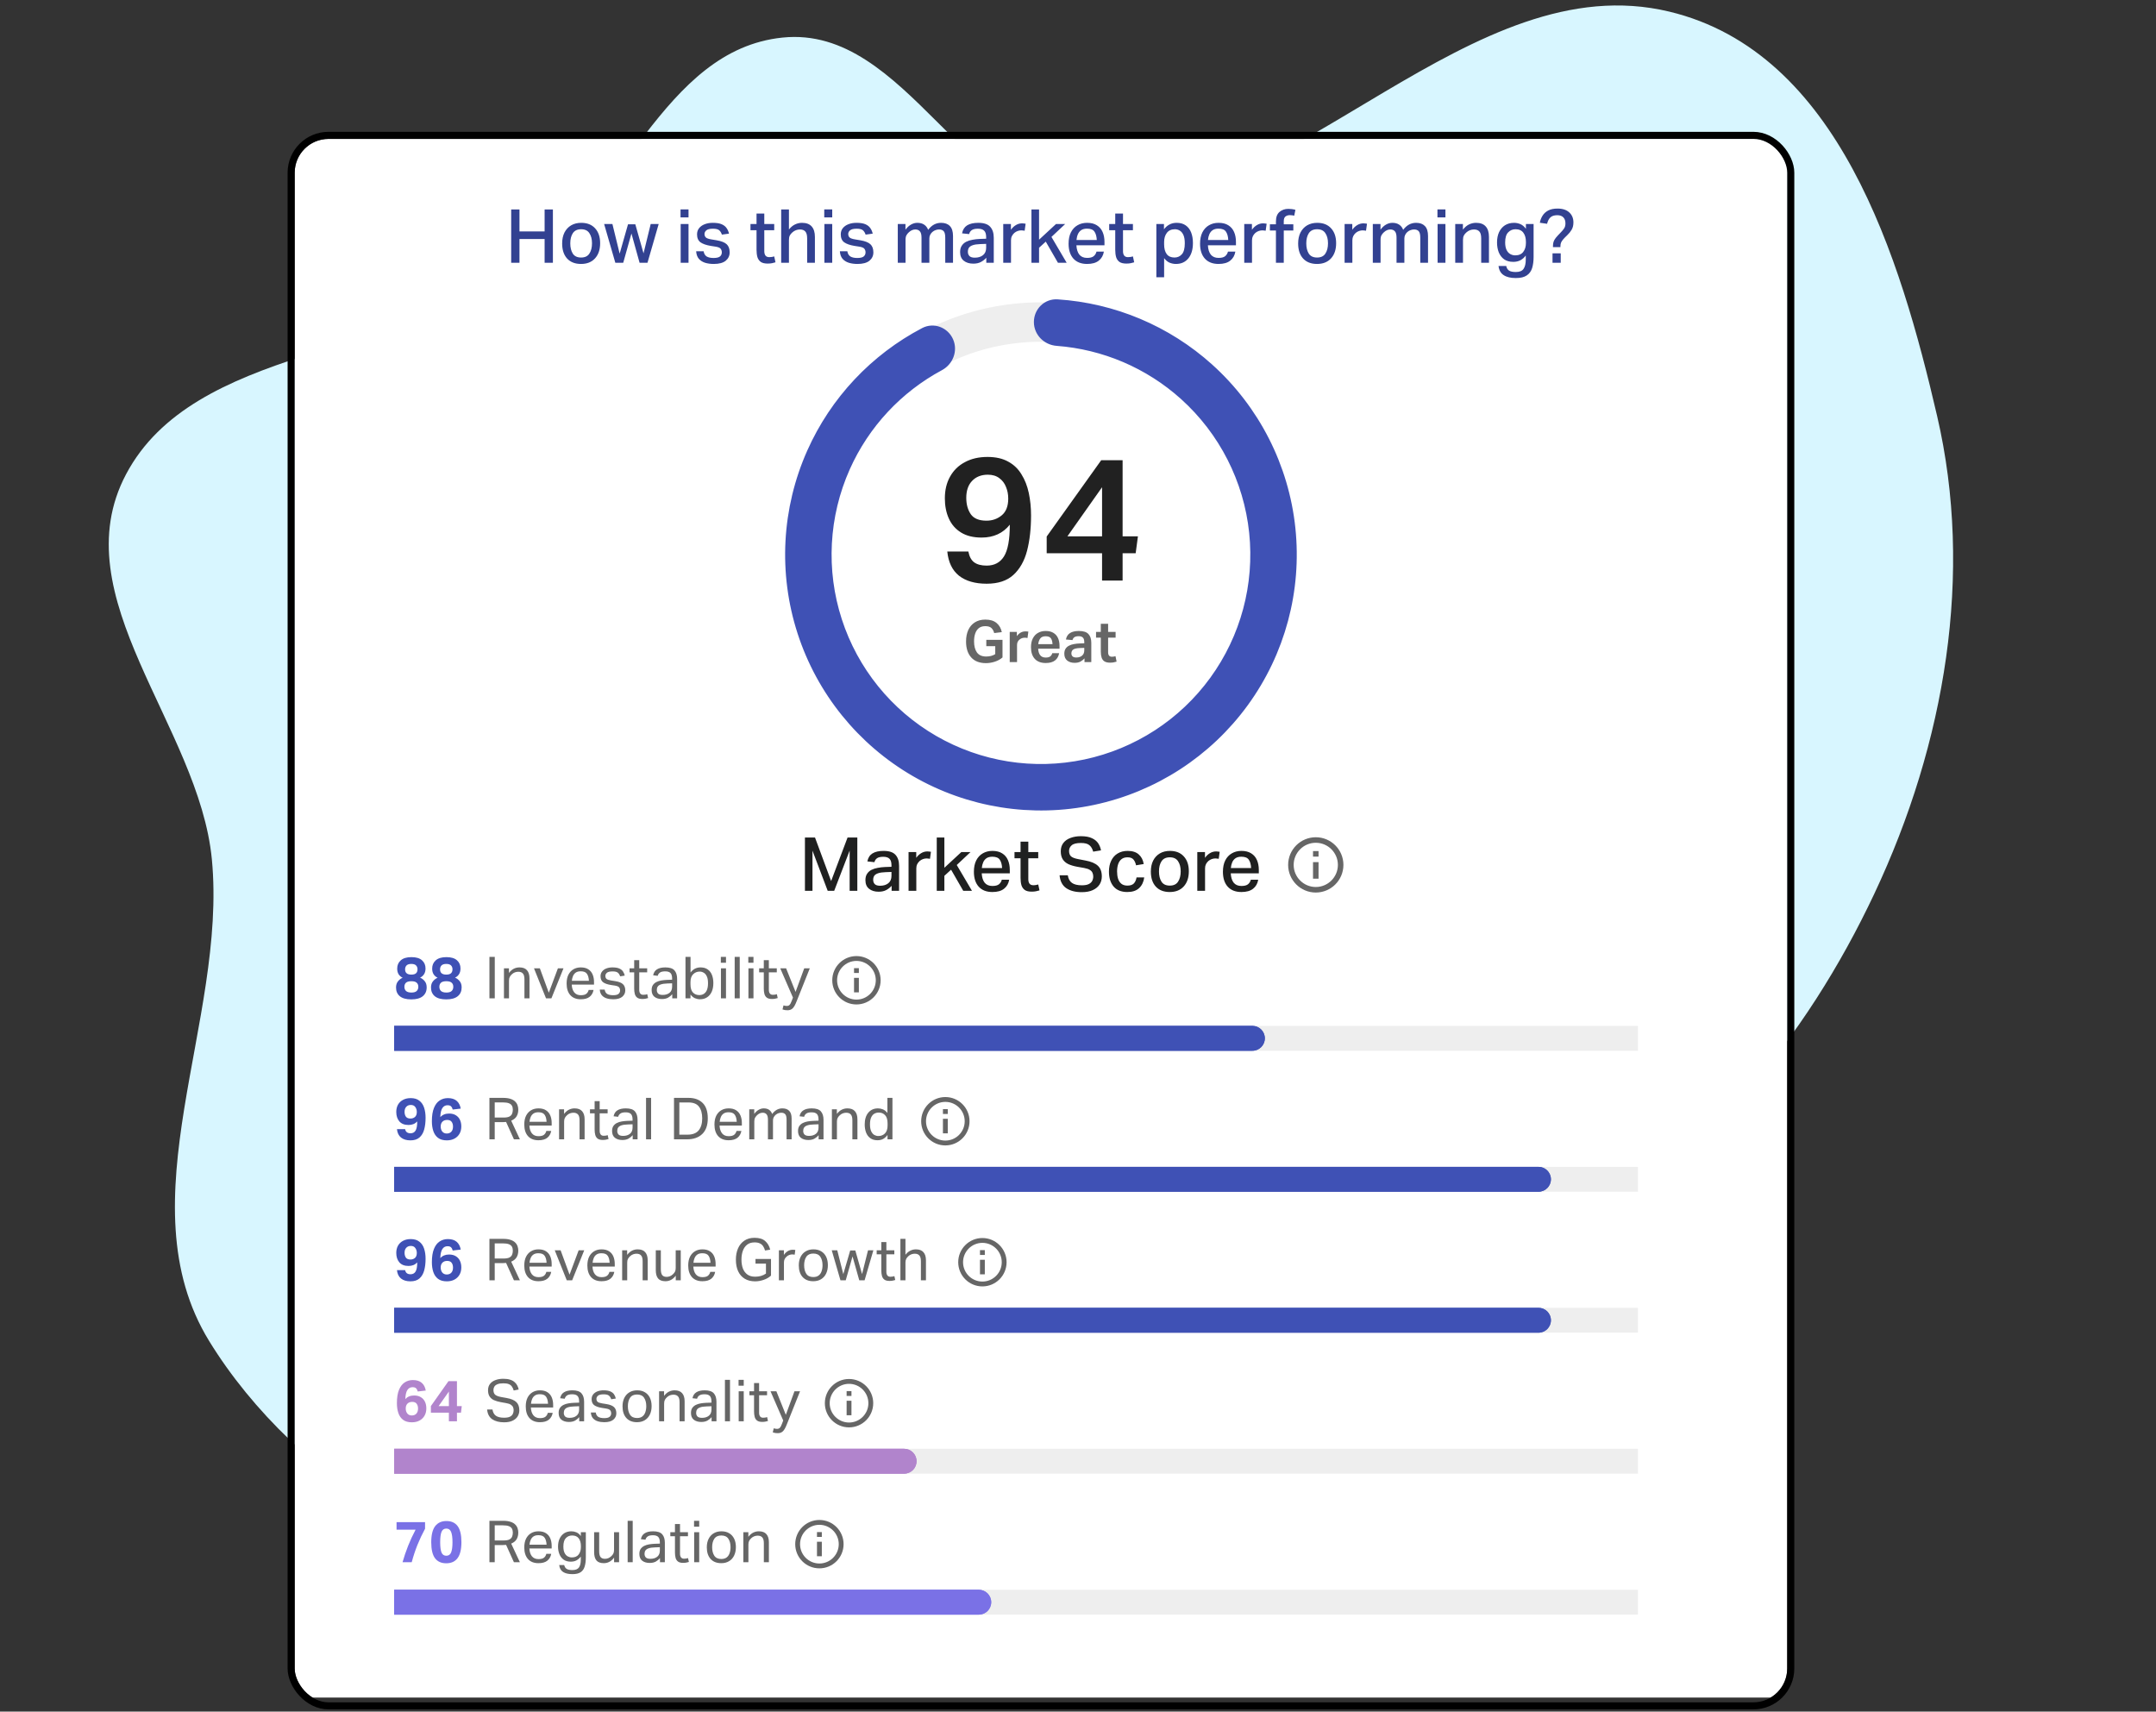 <svg width="291" height="231" viewBox="0 0 291 231" fill="none" xmlns="http://www.w3.org/2000/svg">
<rect x="0" y="0" width="291" height="231" fill="#333333" stroke="none"/>
<path fill-rule="evenodd" clip-rule="evenodd" d="M105.616 5.071C89.424 6.737 84.042 27.709 70.597 36.652C53.705 47.887 26.146 46.762 17.015 64.006C8.246 80.568 26.869 97.97 28.596 115.976C30.694 137.852 16.673 162.171 28.233 180.991C39.87 199.934 64.402 215.82 88.275 213.126C113.739 210.253 123.369 176.611 147.358 167.55C166.995 160.133 189.813 176.043 208.969 167.536C229.376 158.473 243.916 139.855 252.967 120.649C262.582 100.246 266.394 77.403 261.459 56.152C256.479 34.71 248.175 7.06 225.311 1.569C198.626 -4.841 175.254 27.937 147.389 28.753C130.467 29.248 122.498 3.335 105.616 5.071Z" fill="#D8F6FF"/>
<g clip-path="url(#clip0_4386_24599)">
<rect width="201.452" height="210.36" transform="translate(39.773 18.747)" fill="white"/>
<path d="M73.508 32.258H70.114V35.461H68.996V28.27H70.114V31.231H73.508V28.27H74.626V35.461H73.508V32.258ZM75.875 32.863C75.875 32.292 75.979 31.798 76.187 31.382C76.402 30.966 76.701 30.643 77.083 30.415C77.473 30.187 77.929 30.073 78.453 30.073C79.252 30.073 79.877 30.321 80.327 30.818C80.777 31.308 81.002 31.976 81.002 32.822C81.002 33.689 80.77 34.374 80.306 34.877C79.85 35.374 79.222 35.623 78.423 35.623C77.617 35.623 76.989 35.377 76.539 34.887C76.096 34.397 75.875 33.722 75.875 32.863ZM76.972 32.843C76.972 33.413 77.087 33.877 77.315 34.233C77.543 34.582 77.916 34.756 78.433 34.756C78.95 34.756 79.323 34.578 79.551 34.222C79.786 33.867 79.904 33.403 79.904 32.833C79.904 32.275 79.786 31.822 79.551 31.473C79.323 31.117 78.95 30.939 78.433 30.939C77.923 30.939 77.55 31.117 77.315 31.473C77.087 31.822 76.972 32.279 76.972 32.843ZM87.826 30.234H88.904L87.393 35.461H86.325L85.227 31.513L84.119 35.461H83.052L81.541 30.234H82.659L83.636 34.233L84.764 30.274H85.751L86.859 34.192L87.826 30.234ZM91.873 30.234H92.931V35.461H91.873V30.234ZM91.853 28.259H92.931V29.337H91.853V28.259ZM97.426 34.061C97.426 33.867 97.372 33.702 97.265 33.568C97.157 33.434 96.926 33.34 96.57 33.286L95.925 33.185C95.321 33.084 94.861 32.923 94.545 32.702C94.237 32.473 94.082 32.117 94.082 31.634C94.082 31.305 94.173 31.026 94.354 30.798C94.542 30.563 94.794 30.385 95.109 30.264C95.432 30.136 95.798 30.073 96.207 30.073C96.711 30.073 97.111 30.136 97.406 30.264C97.701 30.392 97.923 30.566 98.071 30.788C98.225 31.003 98.333 31.251 98.393 31.533L97.436 31.664C97.349 31.402 97.225 31.204 97.064 31.07C96.902 30.936 96.624 30.868 96.228 30.868C95.798 30.868 95.499 30.942 95.331 31.09C95.17 31.231 95.089 31.392 95.089 31.573C95.089 31.775 95.15 31.933 95.271 32.047C95.391 32.161 95.637 32.248 96.006 32.309L96.731 32.43C97.362 32.537 97.812 32.715 98.081 32.963C98.35 33.212 98.484 33.578 98.484 34.061C98.484 34.518 98.306 34.894 97.95 35.19C97.594 35.478 97.057 35.623 96.338 35.623C95.902 35.623 95.509 35.569 95.16 35.461C94.811 35.347 94.529 35.166 94.314 34.917C94.106 34.662 93.988 34.327 93.961 33.91H94.968C95.022 34.239 95.16 34.474 95.381 34.615C95.61 34.75 95.919 34.817 96.308 34.817C96.718 34.817 97.007 34.75 97.174 34.615C97.342 34.474 97.426 34.29 97.426 34.061ZM102.111 33.719V31.07H101.295V30.234H102.111V28.824H103.158V30.234H104.498V31.07H103.158V33.9C103.158 34.149 103.212 34.347 103.319 34.495C103.433 34.636 103.605 34.706 103.833 34.706C103.967 34.706 104.088 34.696 104.196 34.676C104.31 34.656 104.411 34.632 104.498 34.605L104.669 35.401C104.521 35.448 104.364 35.488 104.196 35.522C104.028 35.555 103.833 35.572 103.611 35.572C103.209 35.572 102.9 35.498 102.685 35.351C102.47 35.196 102.319 34.981 102.231 34.706C102.151 34.424 102.111 34.095 102.111 33.719ZM105.437 28.27H106.485V30.969C106.747 30.647 107.026 30.418 107.321 30.284C107.616 30.143 107.925 30.073 108.248 30.073C108.832 30.073 109.268 30.237 109.557 30.566C109.846 30.889 109.99 31.358 109.99 31.976V35.461H108.943V32.178C108.943 31.741 108.862 31.432 108.701 31.251C108.54 31.063 108.295 30.969 107.966 30.969C107.784 30.969 107.603 31.003 107.422 31.07C107.247 31.137 107.086 31.238 106.938 31.372C106.791 31.5 106.676 31.64 106.596 31.795C106.522 31.949 106.485 32.144 106.485 32.379V35.461H105.437V28.27ZM111.271 30.234H112.328V35.461H111.271V30.234ZM111.251 28.259H112.328V29.337H111.251V28.259ZM116.824 34.061C116.824 33.867 116.77 33.702 116.663 33.568C116.555 33.434 116.324 33.34 115.968 33.286L115.323 33.185C114.719 33.084 114.259 32.923 113.943 32.702C113.634 32.473 113.48 32.117 113.48 31.634C113.48 31.305 113.57 31.026 113.752 30.798C113.94 30.563 114.192 30.385 114.507 30.264C114.829 30.136 115.195 30.073 115.605 30.073C116.109 30.073 116.508 30.136 116.804 30.264C117.099 30.392 117.321 30.566 117.468 30.788C117.623 31.003 117.73 31.251 117.791 31.533L116.834 31.664C116.747 31.402 116.622 31.204 116.461 31.07C116.3 30.936 116.021 30.868 115.625 30.868C115.195 30.868 114.897 30.942 114.729 31.09C114.568 31.231 114.487 31.392 114.487 31.573C114.487 31.775 114.547 31.933 114.668 32.047C114.789 32.161 115.034 32.248 115.404 32.309L116.129 32.43C116.76 32.537 117.21 32.715 117.479 32.963C117.747 33.212 117.881 33.578 117.881 34.061C117.881 34.518 117.703 34.894 117.348 35.19C116.992 35.478 116.454 35.623 115.736 35.623C115.299 35.623 114.907 35.569 114.557 35.461C114.208 35.347 113.926 35.166 113.711 34.917C113.503 34.662 113.386 34.327 113.359 33.91H114.366C114.42 34.239 114.557 34.474 114.779 34.615C115.007 34.75 115.316 34.817 115.706 34.817C116.115 34.817 116.404 34.75 116.572 34.615C116.74 34.474 116.824 34.29 116.824 34.061ZM121.176 30.234H122.213V30.999C122.442 30.69 122.694 30.459 122.969 30.304C123.244 30.15 123.526 30.073 123.815 30.073C124.191 30.073 124.5 30.157 124.742 30.324C124.983 30.485 125.161 30.717 125.275 31.019C125.746 30.388 126.326 30.073 127.018 30.073C127.535 30.073 127.931 30.217 128.207 30.506C128.489 30.794 128.63 31.244 128.63 31.855V35.461H127.582V32.077C127.582 31.647 127.512 31.355 127.371 31.201C127.23 31.046 127.021 30.969 126.746 30.969C126.598 30.969 126.447 30.996 126.293 31.05C126.138 31.097 125.987 31.184 125.84 31.311C125.719 31.419 125.621 31.547 125.547 31.694C125.474 31.835 125.437 32 125.437 32.188V35.461H124.379V32.077C124.379 31.667 124.305 31.382 124.157 31.221C124.016 31.053 123.812 30.969 123.543 30.969C123.227 30.969 122.932 31.1 122.657 31.362C122.549 31.456 122.448 31.58 122.354 31.735C122.267 31.882 122.223 32.084 122.223 32.339V35.461H121.176V30.234ZM129.588 34.021C129.588 33.672 129.662 33.386 129.81 33.165C129.958 32.937 130.156 32.759 130.404 32.631C130.659 32.503 130.945 32.413 131.26 32.359C131.576 32.299 131.902 32.262 132.238 32.248L133.104 32.218V32.017C133.104 31.607 133.016 31.315 132.842 31.14C132.667 30.959 132.385 30.868 131.996 30.868C131.62 30.868 131.341 30.932 131.16 31.06C130.978 31.187 130.861 31.365 130.807 31.593L129.85 31.493C129.944 31.003 130.173 30.643 130.535 30.415C130.905 30.187 131.405 30.073 132.036 30.073C132.795 30.073 133.332 30.25 133.648 30.606C133.97 30.956 134.131 31.453 134.131 32.097V35.461H133.124V34.787C132.929 35.008 132.691 35.196 132.409 35.351C132.127 35.505 131.781 35.582 131.371 35.582C130.841 35.582 130.411 35.451 130.082 35.19C129.753 34.928 129.588 34.538 129.588 34.021ZM130.636 33.981C130.636 34.222 130.71 34.417 130.858 34.565C131.005 34.706 131.244 34.776 131.573 34.776C132.029 34.776 132.399 34.662 132.681 34.434C132.963 34.206 133.104 33.873 133.104 33.437V32.913L132.298 32.943C131.868 32.957 131.532 33.007 131.291 33.094C131.049 33.175 130.878 33.289 130.777 33.437C130.683 33.585 130.636 33.766 130.636 33.981ZM135.409 30.234H136.447V31.009C136.642 30.734 136.867 30.523 137.122 30.375C137.377 30.22 137.656 30.143 137.958 30.143C138.052 30.143 138.136 30.15 138.21 30.163C138.29 30.17 138.364 30.18 138.431 30.193L138.3 31.14C138.233 31.127 138.163 31.117 138.089 31.11C138.015 31.097 137.938 31.09 137.857 31.09C137.696 31.09 137.535 31.117 137.374 31.171C137.212 31.224 137.058 31.311 136.91 31.432C136.769 31.56 136.658 31.704 136.578 31.866C136.497 32.027 136.457 32.215 136.457 32.43V35.461H135.409V30.234ZM139.216 28.27H140.244V32.349L142.53 30.234H143.769L141.916 31.976L143.97 35.461H142.792L141.15 32.611L140.244 33.437V35.461H139.216V28.27ZM144.229 32.893C144.229 32.288 144.333 31.778 144.541 31.362C144.756 30.939 145.051 30.62 145.427 30.405C145.803 30.183 146.237 30.073 146.727 30.073C147.264 30.073 147.704 30.183 148.046 30.405C148.395 30.62 148.654 30.922 148.822 31.311C148.99 31.694 149.074 32.138 149.074 32.641V33.104H145.286C145.313 33.642 145.444 34.061 145.679 34.364C145.921 34.659 146.27 34.807 146.727 34.807C147.123 34.807 147.415 34.733 147.603 34.585C147.798 34.431 147.929 34.222 147.996 33.961H148.993C148.906 34.478 148.674 34.884 148.298 35.179C147.929 35.475 147.405 35.623 146.727 35.623C145.928 35.623 145.31 35.381 144.873 34.897C144.444 34.414 144.229 33.746 144.229 32.893ZM145.488 31.604C145.387 31.832 145.323 32.094 145.296 32.389H148.036C148.009 31.892 147.902 31.513 147.714 31.251C147.533 30.989 147.2 30.858 146.717 30.858C146.394 30.858 146.132 30.925 145.931 31.06C145.736 31.194 145.589 31.375 145.488 31.604ZM150.526 33.719V31.07H149.71V30.234H150.526V28.824H151.574V30.234H152.913V31.07H151.574V33.9C151.574 34.149 151.627 34.347 151.735 34.495C151.849 34.636 152.02 34.706 152.249 34.706C152.383 34.706 152.504 34.696 152.611 34.676C152.725 34.656 152.826 34.632 152.913 34.605L153.085 35.401C152.937 35.448 152.779 35.488 152.611 35.522C152.443 35.555 152.249 35.572 152.027 35.572C151.624 35.572 151.315 35.498 151.1 35.351C150.885 35.196 150.734 34.981 150.647 34.706C150.566 34.424 150.526 34.095 150.526 33.719ZM156.076 30.234H157.103V30.949C157.312 30.667 157.557 30.452 157.839 30.304C158.121 30.15 158.446 30.073 158.816 30.073C159.306 30.073 159.712 30.187 160.035 30.415C160.364 30.643 160.609 30.962 160.77 31.372C160.931 31.782 161.012 32.258 161.012 32.802C161.012 33.675 160.807 34.364 160.397 34.867C159.988 35.371 159.427 35.623 158.715 35.623C158.426 35.623 158.141 35.566 157.859 35.451C157.584 35.331 157.338 35.126 157.124 34.837V37.416H156.076V30.234ZM159.914 32.833C159.914 32.356 159.85 31.98 159.722 31.704C159.595 31.429 159.43 31.234 159.229 31.12C159.027 30.999 158.812 30.939 158.584 30.939C158.107 30.939 157.745 31.1 157.496 31.422C157.248 31.745 157.124 32.158 157.124 32.661V32.984C157.124 33.534 157.238 33.967 157.466 34.283C157.701 34.599 158.054 34.756 158.524 34.756C158.927 34.756 159.259 34.609 159.521 34.313C159.783 34.018 159.914 33.524 159.914 32.833ZM161.974 32.893C161.974 32.288 162.078 31.778 162.286 31.362C162.501 30.939 162.796 30.62 163.173 30.405C163.549 30.183 163.982 30.073 164.472 30.073C165.009 30.073 165.449 30.183 165.791 30.405C166.141 30.62 166.399 30.922 166.567 31.311C166.735 31.694 166.819 32.138 166.819 32.641V33.104H163.032C163.058 33.642 163.189 34.061 163.424 34.364C163.666 34.659 164.015 34.807 164.472 34.807C164.868 34.807 165.16 34.733 165.348 34.585C165.543 34.431 165.674 34.222 165.741 33.961H166.738C166.651 34.478 166.419 34.884 166.043 35.179C165.674 35.475 165.15 35.623 164.472 35.623C163.673 35.623 163.055 35.381 162.619 34.897C162.189 34.414 161.974 33.746 161.974 32.893ZM163.233 31.604C163.132 31.832 163.068 32.094 163.042 32.389H165.781C165.754 31.892 165.647 31.513 165.459 31.251C165.278 30.989 164.945 30.858 164.462 30.858C164.139 30.858 163.878 30.925 163.676 31.06C163.481 31.194 163.334 31.375 163.233 31.604ZM167.939 30.234H168.976V31.009C169.171 30.734 169.396 30.523 169.651 30.375C169.906 30.22 170.185 30.143 170.487 30.143C170.581 30.143 170.665 30.15 170.739 30.163C170.82 30.17 170.893 30.18 170.961 30.193L170.83 31.14C170.763 31.127 170.692 31.117 170.618 31.11C170.544 31.097 170.467 31.09 170.386 31.09C170.225 31.09 170.064 31.117 169.903 31.171C169.742 31.224 169.587 31.311 169.44 31.432C169.299 31.56 169.188 31.704 169.107 31.866C169.027 32.027 168.986 32.215 168.986 32.43V35.461H167.939V30.234ZM172.216 31.11H171.4V30.274H172.216V29.881C172.216 29.304 172.377 28.877 172.699 28.602C173.022 28.327 173.418 28.189 173.888 28.189C174.042 28.189 174.2 28.199 174.361 28.219C174.522 28.239 174.683 28.273 174.845 28.32L174.683 29.116C174.576 29.082 174.475 29.062 174.381 29.055C174.287 29.042 174.193 29.035 174.099 29.035C173.864 29.035 173.666 29.096 173.505 29.216C173.351 29.337 173.273 29.552 173.273 29.861V30.274H174.563V31.11H173.273V35.461H172.216V31.11ZM175.214 32.863C175.214 32.292 175.318 31.798 175.526 31.382C175.741 30.966 176.04 30.643 176.423 30.415C176.812 30.187 177.269 30.073 177.792 30.073C178.592 30.073 179.216 30.321 179.666 30.818C180.116 31.308 180.341 31.976 180.341 32.822C180.341 33.689 180.109 34.374 179.646 34.877C179.189 35.374 178.561 35.623 177.762 35.623C176.956 35.623 176.329 35.377 175.879 34.887C175.435 34.397 175.214 33.722 175.214 32.863ZM176.312 32.843C176.312 33.413 176.426 33.877 176.654 34.233C176.883 34.582 177.255 34.756 177.772 34.756C178.289 34.756 178.662 34.578 178.89 34.222C179.125 33.867 179.243 33.403 179.243 32.833C179.243 32.275 179.125 31.822 178.89 31.473C178.662 31.117 178.289 30.939 177.772 30.939C177.262 30.939 176.889 31.117 176.654 31.473C176.426 31.822 176.312 32.279 176.312 32.843ZM181.484 30.234H182.521V31.009C182.716 30.734 182.941 30.523 183.196 30.375C183.451 30.22 183.73 30.143 184.032 30.143C184.126 30.143 184.21 30.15 184.284 30.163C184.365 30.17 184.438 30.18 184.506 30.193L184.375 31.14C184.307 31.127 184.237 31.117 184.163 31.11C184.089 31.097 184.012 31.09 183.931 31.09C183.77 31.09 183.609 31.117 183.448 31.171C183.287 31.224 183.132 31.311 182.985 31.432C182.844 31.56 182.733 31.704 182.652 31.866C182.572 32.027 182.531 32.215 182.531 32.43V35.461H181.484V30.234ZM185.291 30.234H186.328V30.999C186.556 30.69 186.808 30.459 187.083 30.304C187.359 30.15 187.641 30.073 187.93 30.073C188.306 30.073 188.614 30.157 188.856 30.324C189.098 30.485 189.276 30.717 189.39 31.019C189.86 30.388 190.441 30.073 191.133 30.073C191.65 30.073 192.046 30.217 192.321 30.506C192.603 30.794 192.744 31.244 192.744 31.855V35.461H191.697V32.077C191.697 31.647 191.626 31.355 191.485 31.201C191.344 31.046 191.136 30.969 190.861 30.969C190.713 30.969 190.562 30.996 190.407 31.05C190.253 31.097 190.102 31.184 189.954 31.311C189.833 31.419 189.736 31.547 189.662 31.694C189.588 31.835 189.551 32 189.551 32.188V35.461H188.494V32.077C188.494 31.667 188.42 31.382 188.272 31.221C188.131 31.053 187.926 30.969 187.658 30.969C187.342 30.969 187.047 31.1 186.771 31.362C186.664 31.456 186.563 31.58 186.469 31.735C186.382 31.882 186.338 32.084 186.338 32.339V35.461H185.291V30.234ZM194.035 30.234H195.093V35.461H194.035V30.234ZM194.015 28.259H195.093V29.337H194.015V28.259ZM196.416 30.234H197.453V30.989C197.715 30.66 197.994 30.425 198.289 30.284C198.591 30.143 198.904 30.073 199.226 30.073C199.81 30.073 200.247 30.237 200.535 30.566C200.824 30.889 200.968 31.358 200.968 31.976V35.461H199.921V32.178C199.921 31.741 199.84 31.432 199.679 31.251C199.518 31.063 199.273 30.969 198.944 30.969C198.763 30.969 198.581 31.003 198.4 31.07C198.225 31.137 198.064 31.238 197.916 31.372C197.769 31.5 197.655 31.64 197.574 31.795C197.5 31.949 197.463 32.144 197.463 32.379V35.461H196.416V30.234ZM205.936 35.018V34.484C205.741 34.753 205.502 34.965 205.22 35.119C204.945 35.267 204.623 35.341 204.253 35.341C203.756 35.341 203.344 35.226 203.014 34.998C202.692 34.763 202.45 34.447 202.289 34.051C202.135 33.655 202.058 33.212 202.058 32.722C202.058 32.191 202.148 31.728 202.33 31.332C202.518 30.936 202.783 30.627 203.125 30.405C203.474 30.183 203.884 30.073 204.354 30.073C204.643 30.073 204.925 30.13 205.2 30.244C205.476 30.358 205.727 30.57 205.956 30.878V30.234H206.993V34.656C206.993 35.246 206.926 35.757 206.792 36.187C206.657 36.616 206.416 36.946 206.066 37.174C205.724 37.409 205.234 37.526 204.596 37.526C203.898 37.526 203.35 37.395 202.954 37.133C202.558 36.878 202.326 36.465 202.259 35.895H203.297C203.357 36.183 203.485 36.392 203.679 36.519C203.881 36.647 204.186 36.71 204.596 36.71C205.106 36.71 205.455 36.566 205.643 36.277C205.838 35.995 205.936 35.576 205.936 35.018ZM205.956 32.641C205.956 32.131 205.842 31.721 205.613 31.412C205.385 31.097 205.032 30.939 204.556 30.939C204.159 30.939 203.827 31.08 203.558 31.362C203.29 31.637 203.155 32.087 203.155 32.712C203.155 33.135 203.219 33.477 203.347 33.739C203.474 33.994 203.642 34.179 203.851 34.293C204.059 34.407 204.277 34.464 204.505 34.464C204.995 34.464 205.358 34.31 205.593 34.001C205.835 33.685 205.956 33.286 205.956 32.802V32.641ZM209.608 33.205C209.608 32.984 209.634 32.792 209.688 32.631C209.742 32.463 209.843 32.285 209.99 32.097C210.145 31.909 210.366 31.667 210.655 31.372C210.823 31.204 210.971 31.029 211.098 30.848C211.226 30.667 211.29 30.435 211.29 30.153C211.29 29.797 211.196 29.525 211.008 29.337C210.82 29.142 210.548 29.045 210.192 29.045C209.789 29.045 209.483 29.139 209.275 29.327C209.067 29.509 208.913 29.801 208.812 30.203L207.835 30.062C207.895 29.72 208.016 29.404 208.197 29.116C208.379 28.82 208.634 28.585 208.963 28.411C209.292 28.236 209.712 28.149 210.222 28.149C210.914 28.149 211.444 28.323 211.814 28.672C212.183 29.015 212.368 29.462 212.368 30.012C212.368 30.408 212.287 30.741 212.126 31.009C211.971 31.271 211.777 31.513 211.542 31.735C211.286 31.976 211.092 32.178 210.957 32.339C210.823 32.5 210.732 32.648 210.685 32.782C210.638 32.916 210.615 33.068 210.615 33.235V33.356H209.608V33.205ZM209.547 34.192H210.655V35.461H209.547V34.192Z" fill="#324191"/>
<path d="M140.499 41.28C159.042 41.28 174.075 56.312 174.075 74.856C174.075 93.399 159.042 108.431 140.499 108.431C121.956 108.431 106.924 93.399 106.924 74.856C106.924 56.312 121.956 41.28 140.499 41.28ZM140.499 104.066C156.632 104.066 169.71 90.988 169.71 74.856C169.71 58.723 156.632 45.645 140.499 45.645C124.367 45.645 111.289 58.723 111.289 74.856C111.289 90.988 124.367 104.066 140.499 104.066Z" fill="#EEEEEE" stroke="#EEEEEE" stroke-width="0.953" stroke-linecap="round"/>
<path d="M140.499 43.463C140.499 42.257 141.477 41.273 142.68 41.351C150.191 41.84 157.345 44.842 162.969 49.907C169.135 55.461 173.027 63.102 173.892 71.355C174.757 79.609 172.535 87.89 167.654 94.602C162.774 101.314 155.58 105.98 147.462 107.701C139.344 109.422 130.876 108.076 123.692 103.921C116.508 99.767 111.117 93.1 108.559 85.205C106.001 77.31 106.457 68.748 109.84 61.17C112.925 54.258 118.245 48.612 124.912 45.118C125.979 44.558 127.273 45.061 127.762 46.163C128.251 47.264 127.75 48.547 126.688 49.117C121.005 52.166 116.471 57.023 113.825 62.949C110.883 69.542 110.485 76.991 112.711 83.859C114.936 90.728 119.626 96.529 125.877 100.143C132.127 103.757 139.494 104.929 146.557 103.431C153.62 101.934 159.878 97.874 164.124 92.035C168.37 86.196 170.303 78.991 169.551 71.81C168.798 64.63 165.413 57.983 160.048 53.151C155.226 48.807 149.111 46.208 142.68 45.727C141.478 45.637 140.499 44.668 140.499 43.463Z" fill="#3F51B5" stroke="#3F51B5" stroke-width="1.905" stroke-linecap="round"/>
<path d="M130.39 86.575C130.39 85.99 130.489 85.475 130.687 85.031C130.891 84.588 131.186 84.243 131.573 83.997C131.964 83.747 132.437 83.621 132.991 83.621C133.644 83.621 134.15 83.775 134.511 84.084C134.876 84.386 135.111 84.796 135.216 85.314L134.189 85.439C134.116 85.152 133.991 84.924 133.813 84.757C133.636 84.59 133.359 84.507 132.983 84.507C132.628 84.507 132.338 84.595 132.113 84.773C131.894 84.951 131.732 85.193 131.628 85.501C131.523 85.804 131.471 86.154 131.471 86.551C131.471 87.194 131.601 87.698 131.863 88.063C132.129 88.424 132.542 88.604 133.1 88.604C133.335 88.604 133.557 88.578 133.766 88.525C133.975 88.473 134.163 88.392 134.33 88.283V87.209H133.124V86.355H135.31V88.729C135.022 88.98 134.678 89.171 134.276 89.301C133.873 89.432 133.471 89.497 133.069 89.497C132.213 89.497 131.552 89.241 131.087 88.729C130.622 88.212 130.39 87.494 130.39 86.575ZM136.285 85.282H137.249V85.854C137.552 85.426 137.941 85.212 138.416 85.212C138.489 85.212 138.557 85.214 138.62 85.219C138.688 85.225 138.748 85.233 138.8 85.243L138.683 86.113C138.568 86.081 138.445 86.066 138.314 86.066C138.184 86.066 138.059 86.087 137.938 86.128C137.823 86.165 137.714 86.228 137.609 86.316C137.505 86.4 137.421 86.502 137.359 86.622C137.301 86.742 137.272 86.886 137.272 87.053V89.356H136.285V85.282ZM139.154 87.35C139.154 86.88 139.237 86.483 139.404 86.16C139.571 85.831 139.804 85.582 140.102 85.415C140.399 85.243 140.744 85.157 141.136 85.157C141.559 85.157 141.909 85.243 142.186 85.415C142.462 85.582 142.669 85.817 142.804 86.12C142.94 86.423 143.008 86.776 143.008 87.178V87.546H140.125C140.146 87.938 140.24 88.236 140.407 88.439C140.574 88.643 140.817 88.745 141.136 88.745C141.413 88.745 141.619 88.693 141.755 88.588C141.89 88.484 141.982 88.338 142.029 88.15H142.953C142.885 88.567 142.703 88.894 142.405 89.129C142.107 89.364 141.687 89.481 141.144 89.481C140.506 89.481 140.015 89.296 139.671 88.925C139.326 88.549 139.154 88.024 139.154 87.35ZM142.06 86.935C142.044 86.591 141.971 86.327 141.841 86.144C141.71 85.961 141.475 85.87 141.136 85.87C140.796 85.87 140.553 85.969 140.407 86.167C140.261 86.361 140.169 86.617 140.133 86.935H142.06ZM143.652 88.228C143.652 87.962 143.707 87.74 143.817 87.562C143.931 87.384 144.086 87.246 144.279 87.147C144.472 87.042 144.691 86.969 144.937 86.927C145.188 86.88 145.449 86.852 145.72 86.841L146.347 86.818V86.669C146.347 86.387 146.287 86.183 146.167 86.058C146.047 85.927 145.853 85.862 145.587 85.862C145.326 85.862 145.133 85.909 145.007 86.003C144.882 86.092 144.798 86.22 144.757 86.387L143.871 86.308C143.945 85.912 144.127 85.622 144.42 85.439C144.712 85.251 145.112 85.157 145.618 85.157C146.224 85.157 146.655 85.295 146.911 85.572C147.167 85.844 147.295 86.238 147.295 86.755V89.356H146.378V88.855C146.222 89.032 146.036 89.178 145.822 89.293C145.608 89.403 145.349 89.458 145.047 89.458C144.634 89.458 144.297 89.353 144.036 89.144C143.78 88.93 143.652 88.625 143.652 88.228ZM144.608 88.181C144.608 88.348 144.66 88.484 144.765 88.588C144.869 88.687 145.039 88.737 145.274 88.737C145.598 88.737 145.856 88.653 146.049 88.486C146.248 88.319 146.347 88.084 146.347 87.781V87.437L145.767 87.46C145.323 87.476 145.018 87.544 144.851 87.664C144.689 87.784 144.608 87.956 144.608 88.181ZM148.578 87.946V86.058H147.936V85.282H148.578V84.185H149.566V85.282H150.576V86.058H149.566V88.048C149.566 88.23 149.607 88.374 149.691 88.478C149.775 88.583 149.902 88.635 150.075 88.635C150.174 88.635 150.263 88.627 150.341 88.612C150.42 88.596 150.493 88.578 150.561 88.557L150.709 89.293C150.579 89.335 150.443 89.369 150.302 89.395C150.166 89.421 150.01 89.434 149.832 89.434C149.508 89.434 149.255 89.377 149.072 89.262C148.889 89.142 148.761 88.972 148.688 88.753C148.615 88.528 148.578 88.259 148.578 87.946Z" fill="#666666"/>
<path d="M136.296 70.812C135.371 71.971 134.102 72.551 132.488 72.551C131.376 72.551 130.451 72.324 129.715 71.869C128.979 71.415 128.43 70.788 128.07 69.989C127.709 69.19 127.529 68.281 127.529 67.263C127.529 66.135 127.764 65.155 128.234 64.325C128.704 63.479 129.37 62.828 130.232 62.374C131.094 61.904 132.112 61.669 133.287 61.669C134.4 61.669 135.332 61.88 136.084 62.304C136.836 62.711 137.432 63.283 137.871 64.019C138.325 64.74 138.654 65.578 138.858 66.534C139.061 67.49 139.163 68.501 139.163 69.566C139.163 71.352 138.983 72.942 138.623 74.337C138.262 75.716 137.643 76.805 136.766 77.604C135.904 78.387 134.705 78.779 133.17 78.779C131.603 78.779 130.357 78.419 129.433 77.698C128.524 76.962 127.999 75.873 127.858 74.431H130.702C130.828 75.105 131.086 75.591 131.478 75.888C131.885 76.186 132.449 76.335 133.17 76.335C134.204 76.335 134.98 75.927 135.497 75.113C136.029 74.282 136.296 72.849 136.296 70.812ZM136.084 67.286C136.084 66.722 135.982 66.197 135.779 65.712C135.591 65.226 135.293 64.834 134.886 64.536C134.478 64.223 133.961 64.066 133.334 64.066C132.441 64.066 131.728 64.348 131.196 64.912C130.679 65.461 130.42 66.221 130.42 67.192C130.42 68.07 130.624 68.806 131.031 69.401C131.439 69.981 132.144 70.271 133.146 70.271C133.946 70.271 134.635 70.028 135.215 69.542C135.794 69.057 136.084 68.305 136.084 67.286ZM148.748 74.666H141.274V72.41L148.63 62.115H151.521V72.386H153.589L153.284 74.666H151.521V78.356H148.748V74.666ZM148.748 65.758L144.07 72.386H148.748V65.758Z" fill="#212121"/>
<path d="M108.644 113.035H110.004L112.18 118.908L114.396 113.035H115.715V120.227H114.678V114.798L112.593 120.227H111.717L109.662 114.808V120.227H108.644V113.035ZM116.808 118.787C116.808 118.437 116.882 118.152 117.03 117.93C117.178 117.702 117.376 117.524 117.624 117.397C117.88 117.269 118.165 117.178 118.481 117.125C118.796 117.064 119.122 117.027 119.458 117.014L120.324 116.984V116.782C120.324 116.373 120.236 116.08 120.062 115.906C119.887 115.725 119.605 115.634 119.216 115.634C118.84 115.634 118.561 115.698 118.38 115.825C118.198 115.953 118.081 116.131 118.027 116.359L117.07 116.258C117.164 115.768 117.393 115.409 117.755 115.181C118.125 114.952 118.625 114.838 119.256 114.838C120.015 114.838 120.552 115.016 120.868 115.372C121.19 115.721 121.351 116.218 121.351 116.863V120.227H120.344V119.552C120.149 119.774 119.911 119.962 119.629 120.116C119.347 120.271 119.001 120.348 118.591 120.348C118.061 120.348 117.631 120.217 117.302 119.955C116.973 119.693 116.808 119.304 116.808 118.787ZM117.856 118.746C117.856 118.988 117.93 119.183 118.078 119.331C118.225 119.472 118.464 119.542 118.793 119.542C119.249 119.542 119.619 119.428 119.901 119.2C120.183 118.971 120.324 118.639 120.324 118.202V117.679L119.518 117.709C119.088 117.722 118.752 117.773 118.511 117.86C118.269 117.941 118.098 118.055 117.997 118.202C117.903 118.35 117.856 118.531 117.856 118.746ZM122.629 114.999H123.667V115.775C123.862 115.5 124.087 115.288 124.342 115.14C124.597 114.986 124.876 114.909 125.178 114.909C125.272 114.909 125.356 114.915 125.43 114.929C125.51 114.936 125.584 114.946 125.651 114.959L125.52 115.906C125.453 115.892 125.383 115.882 125.309 115.876C125.235 115.862 125.158 115.856 125.077 115.856C124.916 115.856 124.755 115.882 124.594 115.936C124.432 115.99 124.278 116.077 124.13 116.198C123.989 116.326 123.878 116.47 123.798 116.631C123.717 116.792 123.677 116.98 123.677 117.195V120.227H122.629V114.999ZM126.436 113.035H127.464V117.115L129.75 114.999H130.989L129.136 116.742L131.19 120.227H130.012L128.37 117.376L127.464 118.202V120.227H126.436V113.035ZM131.449 117.659C131.449 117.054 131.553 116.544 131.761 116.127C131.976 115.704 132.271 115.385 132.647 115.171C133.023 114.949 133.457 114.838 133.947 114.838C134.484 114.838 134.924 114.949 135.266 115.171C135.615 115.385 135.874 115.688 136.042 116.077C136.21 116.46 136.294 116.903 136.294 117.407V117.87H132.506C132.533 118.407 132.664 118.827 132.899 119.129C133.141 119.425 133.49 119.572 133.947 119.572C134.343 119.572 134.635 119.498 134.823 119.351C135.018 119.196 135.149 118.988 135.216 118.726H136.213C136.126 119.243 135.894 119.65 135.518 119.945C135.149 120.24 134.625 120.388 133.947 120.388C133.148 120.388 132.53 120.146 132.093 119.663C131.664 119.179 131.449 118.511 131.449 117.659ZM132.708 116.369C132.607 116.598 132.543 116.859 132.516 117.155H135.256C135.229 116.658 135.122 116.279 134.934 116.017C134.753 115.755 134.42 115.624 133.937 115.624C133.614 115.624 133.352 115.691 133.151 115.825C132.956 115.96 132.809 116.141 132.708 116.369ZM137.746 118.484V115.835H136.93V114.999H137.746V113.589H138.794V114.999H140.133V115.835H138.794V118.666C138.794 118.914 138.847 119.112 138.955 119.26C139.069 119.401 139.24 119.472 139.469 119.472C139.603 119.472 139.724 119.462 139.831 119.441C139.945 119.421 140.046 119.398 140.133 119.371L140.305 120.167C140.157 120.214 139.999 120.254 139.831 120.287C139.663 120.321 139.469 120.338 139.247 120.338C138.844 120.338 138.535 120.264 138.32 120.116C138.105 119.962 137.954 119.747 137.867 119.472C137.786 119.19 137.746 118.861 137.746 118.484ZM147.557 118.293C147.557 118.112 147.523 117.947 147.456 117.8C147.396 117.645 147.278 117.514 147.103 117.407C146.929 117.293 146.674 117.205 146.338 117.145L145.421 116.984C144.938 116.896 144.528 116.775 144.192 116.621C143.863 116.46 143.612 116.242 143.437 115.966C143.262 115.684 143.175 115.325 143.175 114.889C143.175 114.439 143.293 114.063 143.528 113.76C143.763 113.458 144.085 113.233 144.495 113.086C144.904 112.931 145.368 112.854 145.885 112.854C146.516 112.854 147.016 112.945 147.385 113.126C147.762 113.3 148.044 113.532 148.232 113.821C148.42 114.11 148.544 114.425 148.604 114.768L147.547 114.939C147.446 114.556 147.278 114.267 147.043 114.073C146.815 113.871 146.432 113.77 145.895 113.77C145.297 113.77 144.881 113.875 144.646 114.083C144.411 114.284 144.293 114.536 144.293 114.838C144.293 115.161 144.38 115.406 144.555 115.573C144.736 115.735 145.059 115.859 145.522 115.946L146.519 116.138C147.278 116.279 147.832 116.514 148.181 116.843C148.537 117.172 148.715 117.652 148.715 118.283C148.715 118.686 148.614 119.049 148.413 119.371C148.211 119.686 147.909 119.938 147.506 120.126C147.11 120.314 146.61 120.408 146.006 120.408C145.139 120.408 144.441 120.227 143.91 119.864C143.387 119.502 143.088 118.924 143.014 118.132H144.122C144.196 118.602 144.384 118.944 144.686 119.159C144.988 119.374 145.435 119.482 146.026 119.482C146.415 119.482 146.721 119.428 146.942 119.321C147.164 119.213 147.322 119.069 147.416 118.887C147.51 118.706 147.557 118.508 147.557 118.293ZM149.676 117.638C149.676 117.074 149.777 116.584 149.978 116.168C150.18 115.745 150.468 115.419 150.844 115.191C151.227 114.956 151.68 114.838 152.204 114.838C152.842 114.838 153.339 114.996 153.695 115.312C154.057 115.627 154.282 116.06 154.37 116.611L153.332 116.782C153.272 116.467 153.158 116.208 152.99 116.007C152.829 115.805 152.56 115.704 152.184 115.704C151.848 115.704 151.576 115.788 151.368 115.956C151.16 116.124 151.009 116.352 150.915 116.641C150.821 116.923 150.774 117.246 150.774 117.608C150.774 117.971 150.817 118.296 150.905 118.585C150.999 118.874 151.146 119.102 151.348 119.27C151.556 119.438 151.831 119.522 152.174 119.522C152.563 119.522 152.852 119.425 153.04 119.23C153.228 119.028 153.349 118.756 153.403 118.414H154.44C154.36 119.025 154.128 119.509 153.745 119.864C153.369 120.214 152.839 120.388 152.154 120.388C151.348 120.388 150.734 120.143 150.31 119.653C149.887 119.156 149.676 118.484 149.676 117.638ZM155.332 117.628C155.332 117.058 155.436 116.564 155.644 116.148C155.859 115.731 156.158 115.409 156.541 115.181C156.93 114.952 157.387 114.838 157.91 114.838C158.71 114.838 159.334 115.087 159.784 115.584C160.234 116.074 160.459 116.742 160.459 117.588C160.459 118.454 160.227 119.139 159.764 119.643C159.307 120.14 158.679 120.388 157.88 120.388C157.074 120.388 156.447 120.143 155.997 119.653C155.554 119.163 155.332 118.488 155.332 117.628ZM156.43 117.608C156.43 118.179 156.544 118.642 156.772 118.998C157.001 119.347 157.373 119.522 157.89 119.522C158.407 119.522 158.78 119.344 159.008 118.988C159.243 118.632 159.361 118.169 159.361 117.598C159.361 117.041 159.243 116.587 159.008 116.238C158.78 115.882 158.407 115.704 157.89 115.704C157.38 115.704 157.007 115.882 156.772 116.238C156.544 116.587 156.43 117.044 156.43 117.608ZM161.602 114.999H162.639V115.775C162.834 115.5 163.059 115.288 163.314 115.14C163.569 114.986 163.848 114.909 164.15 114.909C164.244 114.909 164.328 114.915 164.402 114.929C164.483 114.936 164.556 114.946 164.624 114.959L164.493 115.906C164.425 115.892 164.355 115.882 164.281 115.876C164.207 115.862 164.13 115.856 164.049 115.856C163.888 115.856 163.727 115.882 163.566 115.936C163.405 115.99 163.25 116.077 163.103 116.198C162.962 116.326 162.851 116.47 162.77 116.631C162.69 116.792 162.649 116.98 162.649 117.195V120.227H161.602V114.999ZM165.06 117.659C165.06 117.054 165.164 116.544 165.373 116.127C165.587 115.704 165.883 115.385 166.259 115.171C166.635 114.949 167.068 114.838 167.558 114.838C168.095 114.838 168.535 114.949 168.878 115.171C169.227 115.385 169.485 115.688 169.653 116.077C169.821 116.46 169.905 116.903 169.905 117.407V117.87H166.118C166.145 118.407 166.276 118.827 166.511 119.129C166.752 119.425 167.102 119.572 167.558 119.572C167.954 119.572 168.247 119.498 168.435 119.351C168.629 119.196 168.76 118.988 168.827 118.726H169.825C169.737 119.243 169.506 119.65 169.13 119.945C168.76 120.24 168.236 120.388 167.558 120.388C166.759 120.388 166.141 120.146 165.705 119.663C165.275 119.179 165.06 118.511 165.06 117.659ZM166.319 116.369C166.219 116.598 166.155 116.859 166.128 117.155H168.868C168.841 116.658 168.733 116.279 168.545 116.017C168.364 115.755 168.032 115.624 167.548 115.624C167.226 115.624 166.964 115.691 166.763 115.825C166.568 115.96 166.42 116.141 166.319 116.369Z" fill="#1F2020"/>
<g clip-path="url(#clip1_4386_24599)">
<path d="M177.221 114.862H177.967V115.608H177.221V114.862ZM177.221 116.354H177.967V118.592H177.221V116.354ZM177.594 112.996C175.535 112.996 173.863 114.668 173.863 116.727C173.863 118.786 175.535 120.458 177.594 120.458C179.653 120.458 181.324 118.786 181.324 116.727C181.324 114.668 179.653 112.996 177.594 112.996ZM177.594 119.711C175.949 119.711 174.609 118.372 174.609 116.727C174.609 115.082 175.949 113.742 177.594 113.742C179.239 113.742 180.578 115.082 180.578 116.727C180.578 118.372 179.239 119.711 177.594 119.711Z" fill="#666666"/>
</g>
<path d="M53.454 133.273C53.454 132.928 53.543 132.649 53.72 132.435C53.898 132.215 54.107 132.056 54.347 131.957C54.122 131.852 53.942 131.698 53.806 131.495C53.676 131.291 53.611 131.032 53.611 130.719C53.611 130.259 53.772 129.889 54.096 129.607C54.42 129.319 54.898 129.176 55.53 129.176C56.167 129.176 56.642 129.317 56.956 129.599C57.274 129.876 57.434 130.246 57.434 130.711C57.434 131.019 57.366 131.278 57.23 131.487C57.099 131.691 56.922 131.842 56.697 131.941C56.943 132.046 57.152 132.205 57.324 132.419C57.502 132.633 57.59 132.913 57.59 133.257C57.59 133.764 57.415 134.161 57.065 134.448C56.715 134.735 56.198 134.879 55.514 134.879C54.83 134.879 54.316 134.738 53.971 134.456C53.626 134.174 53.454 133.78 53.454 133.273ZM54.582 133.179C54.582 133.419 54.658 133.61 54.809 133.751C54.966 133.887 55.206 133.955 55.53 133.955C55.854 133.955 56.089 133.887 56.235 133.751C56.386 133.61 56.462 133.419 56.462 133.179C56.462 132.944 56.389 132.761 56.243 132.631C56.102 132.495 55.862 132.427 55.522 132.427C55.183 132.427 54.94 132.495 54.794 132.631C54.653 132.766 54.582 132.949 54.582 133.179ZM54.676 130.821C54.676 131.296 54.955 131.534 55.514 131.534C55.807 131.534 56.018 131.474 56.149 131.354C56.285 131.234 56.352 131.053 56.352 130.813C56.352 130.604 56.287 130.432 56.157 130.296C56.026 130.16 55.812 130.092 55.514 130.092C55.222 130.092 55.008 130.16 54.872 130.296C54.741 130.432 54.676 130.607 54.676 130.821ZM58.174 133.273C58.174 132.928 58.263 132.649 58.44 132.435C58.618 132.215 58.827 132.056 59.067 131.957C58.843 131.852 58.662 131.698 58.527 131.495C58.396 131.291 58.331 131.032 58.331 130.719C58.331 130.259 58.493 129.889 58.816 129.607C59.14 129.319 59.618 129.176 60.25 129.176C60.887 129.176 61.363 129.317 61.676 129.599C61.995 129.876 62.154 130.246 62.154 130.711C62.154 131.019 62.086 131.278 61.95 131.487C61.82 131.691 61.642 131.842 61.417 131.941C61.663 132.046 61.872 132.205 62.044 132.419C62.222 132.633 62.31 132.913 62.31 133.257C62.31 133.764 62.136 134.161 61.786 134.448C61.436 134.735 60.919 134.879 60.234 134.879C59.55 134.879 59.036 134.738 58.691 134.456C58.346 134.174 58.174 133.78 58.174 133.273ZM59.302 133.179C59.302 133.419 59.378 133.61 59.529 133.751C59.686 133.887 59.926 133.955 60.25 133.955C60.574 133.955 60.809 133.887 60.955 133.751C61.107 133.61 61.182 133.419 61.182 133.179C61.182 132.944 61.109 132.761 60.963 132.631C60.822 132.495 60.582 132.427 60.242 132.427C59.903 132.427 59.66 132.495 59.514 132.631C59.373 132.766 59.302 132.949 59.302 133.179ZM59.396 130.821C59.396 131.296 59.676 131.534 60.234 131.534C60.527 131.534 60.739 131.474 60.869 131.354C61.005 131.234 61.073 131.053 61.073 130.813C61.073 130.604 61.007 130.432 60.877 130.296C60.746 130.16 60.532 130.092 60.234 130.092C59.942 130.092 59.728 130.16 59.592 130.296C59.462 130.432 59.396 130.607 59.396 130.821Z" fill="#3F51B5"/>
<path d="M66.06 129.144H66.781V134.738H66.06V129.144ZM68.02 130.688H68.694V131.307C68.903 131.04 69.125 130.85 69.36 130.735C69.6 130.62 69.851 130.562 70.112 130.562C70.571 130.562 70.911 130.69 71.13 130.946C71.355 131.197 71.467 131.563 71.467 132.043V134.738H70.785V132.176C70.785 131.8 70.715 131.536 70.574 131.385C70.438 131.228 70.232 131.15 69.955 131.15C69.809 131.15 69.66 131.176 69.508 131.228C69.357 131.281 69.221 131.364 69.101 131.479C68.971 131.594 68.871 131.717 68.803 131.847C68.736 131.973 68.702 132.137 68.702 132.341V134.738H68.02V130.688ZM74.073 133.978L75.302 130.688H76.055L74.425 134.738H73.697L72.075 130.688H72.866L74.073 133.978ZM76.478 132.74C76.478 132.27 76.558 131.873 76.72 131.549C76.888 131.226 77.115 130.98 77.402 130.813C77.689 130.646 78.018 130.562 78.389 130.562C78.807 130.562 79.146 130.649 79.407 130.821C79.669 130.988 79.862 131.22 79.987 131.518C80.113 131.816 80.175 132.155 80.175 132.537V132.881H77.167C77.188 133.32 77.3 133.67 77.504 133.931C77.713 134.187 78.008 134.315 78.389 134.315C78.728 134.315 78.977 134.252 79.133 134.127C79.295 133.996 79.402 133.821 79.454 133.602H80.113C80.045 133.989 79.87 134.297 79.588 134.527C79.311 134.751 78.911 134.863 78.389 134.863C77.778 134.863 77.305 134.675 76.971 134.299C76.642 133.923 76.478 133.404 76.478 132.74ZM77.339 131.73C77.256 131.923 77.204 132.137 77.183 132.372H79.486C79.465 131.959 79.376 131.644 79.219 131.424C79.068 131.2 78.789 131.087 78.381 131.087C78.104 131.087 77.882 131.145 77.715 131.26C77.548 131.375 77.423 131.531 77.339 131.73ZM83.696 133.673C83.696 133.511 83.652 133.372 83.563 133.257C83.474 133.142 83.279 133.062 82.976 133.014L82.459 132.936C82.004 132.863 81.657 132.743 81.417 132.576C81.176 132.403 81.056 132.129 81.056 131.753C81.056 131.502 81.127 131.288 81.268 131.111C81.409 130.933 81.599 130.797 81.84 130.703C82.085 130.609 82.359 130.562 82.662 130.562C83.054 130.562 83.362 130.612 83.587 130.711C83.811 130.81 83.978 130.944 84.088 131.111C84.198 131.278 84.276 131.463 84.323 131.667L83.704 131.769C83.631 131.549 83.527 131.385 83.391 131.275C83.255 131.16 83.02 131.103 82.686 131.103C82.31 131.103 82.051 131.166 81.91 131.291C81.774 131.416 81.707 131.555 81.707 131.706C81.707 131.873 81.756 132.006 81.855 132.106C81.955 132.2 82.161 132.273 82.474 132.325L83.062 132.419C83.537 132.497 83.877 132.633 84.08 132.826C84.289 133.02 84.394 133.302 84.394 133.673C84.394 134.012 84.258 134.297 83.986 134.527C83.715 134.751 83.307 134.863 82.764 134.863C82.44 134.863 82.145 134.822 81.879 134.738C81.612 134.654 81.396 134.516 81.229 134.323C81.067 134.13 80.975 133.874 80.954 133.555H81.612C81.659 133.837 81.777 134.036 81.965 134.15C82.158 134.26 82.419 134.315 82.749 134.315C83.093 134.315 83.336 134.258 83.477 134.143C83.623 134.023 83.696 133.866 83.696 133.673ZM85.597 133.422V131.228H84.97V130.688H85.597V129.583H86.279V130.688H87.352V131.228H86.279V133.602C86.279 133.801 86.323 133.96 86.412 134.08C86.501 134.2 86.636 134.26 86.819 134.26C86.934 134.26 87.036 134.252 87.125 134.237C87.213 134.216 87.292 134.195 87.36 134.174L87.477 134.699C87.373 134.735 87.258 134.764 87.132 134.785C87.012 134.811 86.869 134.824 86.702 134.824C86.399 134.824 86.166 134.764 86.004 134.644C85.848 134.524 85.741 134.359 85.683 134.15C85.626 133.936 85.597 133.693 85.597 133.422ZM87.953 133.618C87.953 133.341 88.01 133.116 88.125 132.944C88.245 132.772 88.402 132.636 88.595 132.537C88.794 132.437 89.016 132.367 89.261 132.325C89.512 132.283 89.765 132.257 90.021 132.247L90.718 132.223V132.067C90.718 131.722 90.645 131.474 90.499 131.322C90.353 131.171 90.115 131.095 89.786 131.095C89.462 131.095 89.225 131.15 89.073 131.26C88.922 131.364 88.822 131.51 88.775 131.698L88.156 131.628C88.23 131.257 88.405 130.988 88.681 130.821C88.958 130.649 89.334 130.562 89.81 130.562C90.394 130.562 90.805 130.698 91.04 130.97C91.275 131.241 91.392 131.62 91.392 132.106V134.738H90.734V134.182C90.588 134.359 90.402 134.513 90.178 134.644C89.953 134.769 89.674 134.832 89.34 134.832C88.932 134.832 88.598 134.733 88.337 134.534C88.081 134.331 87.953 134.025 87.953 133.618ZM88.65 133.602C88.65 133.806 88.71 133.97 88.83 134.096C88.956 134.216 89.159 134.276 89.441 134.276C89.823 134.276 90.131 134.182 90.366 133.994C90.601 133.806 90.718 133.529 90.718 133.163V132.709L90.068 132.732C89.703 132.743 89.415 132.785 89.206 132.858C89.003 132.926 88.859 133.022 88.775 133.148C88.692 133.268 88.65 133.419 88.65 133.602ZM93.196 134.738H92.522V129.144H93.204V131.252C93.371 131.032 93.564 130.863 93.783 130.743C94.008 130.622 94.266 130.562 94.559 130.562C94.945 130.562 95.267 130.654 95.522 130.837C95.778 131.014 95.969 131.262 96.094 131.581C96.22 131.899 96.282 132.268 96.282 132.685C96.282 133.129 96.209 133.516 96.063 133.845C95.917 134.169 95.708 134.419 95.436 134.597C95.17 134.775 94.851 134.863 94.481 134.863C94.251 134.863 94.024 134.816 93.799 134.722C93.574 134.623 93.373 134.456 93.196 134.221V134.738ZM93.196 132.552V132.826C93.196 133.349 93.308 133.725 93.533 133.955C93.757 134.184 94.042 134.299 94.387 134.299C94.611 134.299 94.81 134.247 94.982 134.143C95.159 134.038 95.301 133.868 95.405 133.633C95.51 133.393 95.562 133.08 95.562 132.693C95.562 132.296 95.507 131.986 95.397 131.761C95.287 131.531 95.147 131.369 94.974 131.275C94.807 131.176 94.629 131.126 94.441 131.126C94.091 131.126 93.796 131.247 93.556 131.487C93.316 131.722 93.196 132.077 93.196 132.552ZM97.307 130.688H97.989V134.738H97.307V130.688ZM97.292 129.144H97.989V129.936H97.292V129.144ZM99.162 129.144H99.844V134.738H99.162V129.144ZM101.017 130.688H101.698V134.738H101.017V130.688ZM101.001 129.144H101.698V129.936H101.001V129.144ZM103.091 133.422V131.228H102.464V130.688H103.091V129.583H103.773V130.688H104.846V131.228H103.773V133.602C103.773 133.801 103.817 133.96 103.906 134.08C103.995 134.2 104.13 134.26 104.313 134.26C104.428 134.26 104.53 134.252 104.619 134.237C104.708 134.216 104.786 134.195 104.854 134.174L104.971 134.699C104.867 134.735 104.752 134.764 104.627 134.785C104.506 134.811 104.363 134.824 104.196 134.824C103.893 134.824 103.66 134.764 103.498 134.644C103.342 134.524 103.235 134.359 103.177 134.15C103.12 133.936 103.091 133.693 103.091 133.422ZM105.751 135.686C105.892 135.738 106.038 135.764 106.189 135.764C106.356 135.764 106.484 135.715 106.573 135.615C106.667 135.521 106.764 135.339 106.863 135.067L107.028 134.636L105.312 130.688H106.103L107.38 133.868L108.547 130.688H109.299L107.529 135.122C107.43 135.378 107.328 135.597 107.223 135.78C107.119 135.963 106.994 136.101 106.847 136.195C106.701 136.294 106.513 136.344 106.283 136.344C106.158 136.344 106.046 136.336 105.946 136.321C105.847 136.305 105.737 136.276 105.617 136.234L105.751 135.686Z" fill="#666666"/>
<g clip-path="url(#clip2_4386_24599)">
<path d="M115.27 130.665H115.923V131.318H115.27V130.665ZM115.27 131.971H115.923V133.93H115.27V131.971ZM115.596 129.033C113.794 129.033 112.332 130.496 112.332 132.297C112.332 134.099 113.794 135.562 115.596 135.562C117.398 135.562 118.861 134.099 118.861 132.297C118.861 130.496 117.398 129.033 115.596 129.033ZM115.596 134.909C114.157 134.909 112.985 133.737 112.985 132.297C112.985 130.858 114.157 129.686 115.596 129.686C117.036 129.686 118.208 130.858 118.208 132.297C118.208 133.737 117.036 134.909 115.596 134.909Z" fill="#666666"/>
</g>
<rect width="167.877" height="3.358" transform="translate(53.203 138.453)" fill="#EEEEEE"/>
<g clip-path="url(#clip3_4386_24599)">
<path d="M53.203 138.453H169.038C169.965 138.453 170.717 139.205 170.717 140.132C170.717 141.059 169.965 141.811 169.038 141.811H53.203V138.453Z" fill="#3F51B5"/>
<rect width="117.514" height="3.358" transform="translate(53.203 138.453)" fill="#3F51B5"/>
<rect x="53.203" y="141.811" width="117.514" height="1" fill="#4052B1"/>
<rect opacity="0.6" x="53.203" y="141.811" width="117.514" height="1" fill="white"/>
</g>
<path d="M56.313 151.351C56.021 151.67 55.629 151.829 55.138 151.829C54.595 151.829 54.182 151.667 53.9 151.343C53.624 151.014 53.485 150.591 53.485 150.074C53.485 149.698 53.563 149.369 53.72 149.087C53.882 148.805 54.109 148.588 54.402 148.437C54.694 148.28 55.039 148.202 55.436 148.202C55.922 148.202 56.311 148.319 56.603 148.554C56.901 148.784 57.115 149.1 57.246 149.502C57.376 149.899 57.441 150.354 57.441 150.865C57.441 151.456 57.379 151.981 57.253 152.44C57.128 152.895 56.917 153.252 56.619 153.513C56.321 153.775 55.914 153.905 55.397 153.905C54.864 153.905 54.438 153.777 54.12 153.521C53.806 153.26 53.626 152.884 53.579 152.393H54.684C54.752 152.764 54.995 152.949 55.412 152.949C55.715 152.949 55.94 152.829 56.086 152.589C56.238 152.349 56.313 151.936 56.313 151.351ZM56.258 150.074C56.258 149.818 56.191 149.596 56.055 149.408C55.924 149.22 55.723 149.126 55.452 149.126C55.19 149.126 54.984 149.21 54.833 149.377C54.681 149.539 54.605 149.766 54.605 150.059C54.605 150.32 54.666 150.536 54.786 150.709C54.911 150.876 55.117 150.959 55.405 150.959C55.645 150.959 55.846 150.889 56.008 150.748C56.175 150.602 56.258 150.377 56.258 150.074ZM58.292 151.328C58.292 150.581 58.386 149.98 58.574 149.526C58.762 149.066 59.017 148.732 59.341 148.523C59.665 148.309 60.033 148.202 60.446 148.202C60.958 148.202 61.355 148.325 61.637 148.57C61.924 148.816 62.107 149.165 62.185 149.62L61.104 149.745C61.052 149.547 60.974 149.4 60.869 149.306C60.77 149.212 60.613 149.165 60.399 149.165C60.106 149.165 59.877 149.291 59.71 149.541C59.542 149.787 59.448 150.197 59.428 150.771C59.72 150.448 60.114 150.286 60.611 150.286C60.976 150.286 61.279 150.361 61.519 150.513C61.765 150.659 61.95 150.863 62.075 151.124C62.201 151.385 62.264 151.685 62.264 152.025C62.264 152.401 62.183 152.73 62.021 153.012C61.859 153.294 61.632 153.513 61.339 153.67C61.047 153.827 60.702 153.905 60.305 153.905C59.814 153.905 59.42 153.793 59.122 153.568C58.83 153.344 58.618 153.038 58.487 152.652C58.357 152.26 58.292 151.819 58.292 151.328ZM59.482 152.041C59.482 152.307 59.553 152.532 59.694 152.714C59.84 152.892 60.041 152.981 60.297 152.981C60.558 152.981 60.765 152.9 60.916 152.738C61.068 152.571 61.143 152.341 61.143 152.048C61.143 151.782 61.081 151.565 60.955 151.398C60.835 151.231 60.634 151.148 60.352 151.148C60.08 151.148 59.866 151.228 59.71 151.39C59.558 151.547 59.482 151.764 59.482 152.041Z" fill="#3F51B5"/>
<path d="M66.06 148.17H67.894C68.311 148.17 68.653 148.218 68.92 148.312C69.191 148.4 69.4 148.523 69.547 148.68C69.698 148.831 69.802 149.001 69.86 149.189C69.923 149.372 69.954 149.56 69.954 149.753C69.954 150.108 69.878 150.411 69.727 150.662C69.575 150.912 69.332 151.108 68.998 151.249L70.173 153.764H69.366L68.309 151.422C68.162 151.437 68.019 151.445 67.878 151.445H66.773V153.764H66.06V148.17ZM69.218 149.769C69.218 149.56 69.178 149.382 69.1 149.236C69.022 149.09 68.886 148.977 68.693 148.899C68.499 148.821 68.225 148.782 67.87 148.782H66.773V150.826H67.964C68.298 150.826 68.554 150.785 68.732 150.701C68.915 150.612 69.04 150.489 69.108 150.333C69.181 150.171 69.218 149.983 69.218 149.769ZM70.763 151.766C70.763 151.296 70.844 150.899 71.006 150.576C71.174 150.252 71.401 150.006 71.688 149.839C71.975 149.672 72.304 149.588 72.675 149.588C73.093 149.588 73.432 149.675 73.694 149.847C73.955 150.014 74.148 150.247 74.273 150.544C74.399 150.842 74.461 151.181 74.461 151.563V151.907H71.453C71.474 152.346 71.586 152.696 71.79 152.957C71.999 153.213 72.294 153.341 72.675 153.341C73.014 153.341 73.263 153.278 73.419 153.153C73.581 153.023 73.688 152.848 73.74 152.628H74.399C74.331 153.015 74.156 153.323 73.874 153.553C73.597 153.777 73.197 153.89 72.675 153.89C72.064 153.89 71.591 153.701 71.257 153.325C70.928 152.949 70.763 152.43 70.763 151.766ZM71.625 150.756C71.542 150.949 71.489 151.163 71.469 151.398H73.772C73.751 150.986 73.662 150.67 73.505 150.45C73.354 150.226 73.075 150.113 72.667 150.113C72.39 150.113 72.168 150.171 72.001 150.286C71.834 150.401 71.709 150.557 71.625 150.756ZM75.46 149.714H76.133V150.333C76.342 150.066 76.564 149.876 76.799 149.761C77.04 149.646 77.29 149.588 77.552 149.588C78.011 149.588 78.351 149.716 78.57 149.972C78.794 150.223 78.907 150.589 78.907 151.069V153.764H78.225V151.202C78.225 150.826 78.155 150.563 78.014 150.411C77.878 150.254 77.672 150.176 77.395 150.176C77.249 150.176 77.1 150.202 76.948 150.254C76.797 150.307 76.661 150.39 76.541 150.505C76.41 150.62 76.311 150.743 76.243 150.873C76.175 150.999 76.141 151.163 76.141 151.367V153.764H75.46V149.714ZM80.258 152.448V150.254H79.631V149.714H80.258V148.609H80.939V149.714H82.013V150.254H80.939V152.628C80.939 152.827 80.984 152.986 81.073 153.106C81.161 153.226 81.297 153.286 81.48 153.286C81.595 153.286 81.697 153.278 81.786 153.263C81.874 153.242 81.953 153.221 82.021 153.2L82.138 153.725C82.034 153.762 81.919 153.79 81.793 153.811C81.673 153.837 81.53 153.85 81.362 153.85C81.06 153.85 80.827 153.79 80.665 153.67C80.509 153.55 80.401 153.386 80.344 153.177C80.287 152.962 80.258 152.72 80.258 152.448ZM82.614 152.644C82.614 152.367 82.671 152.142 82.786 151.97C82.906 151.798 83.063 151.662 83.256 151.563C83.455 151.463 83.677 151.393 83.922 151.351C84.173 151.309 84.426 151.283 84.682 151.273L85.379 151.249V151.093C85.379 150.748 85.306 150.5 85.16 150.348C85.014 150.197 84.776 150.121 84.447 150.121C84.123 150.121 83.885 150.176 83.734 150.286C83.582 150.39 83.483 150.536 83.436 150.724L82.817 150.654C82.891 150.283 83.066 150.014 83.342 149.847C83.619 149.675 83.995 149.588 84.47 149.588C85.055 149.588 85.465 149.724 85.7 149.996C85.935 150.267 86.053 150.646 86.053 151.132V153.764H85.395V153.208C85.249 153.386 85.063 153.54 84.839 153.67C84.614 153.795 84.335 153.858 84 153.858C83.593 153.858 83.259 153.759 82.998 153.56C82.742 153.357 82.614 153.051 82.614 152.644ZM83.311 152.628C83.311 152.832 83.371 152.996 83.491 153.122C83.617 153.242 83.82 153.302 84.102 153.302C84.484 153.302 84.792 153.208 85.027 153.02C85.262 152.832 85.379 152.555 85.379 152.189V151.735L84.729 151.759C84.363 151.769 84.076 151.811 83.867 151.884C83.663 151.952 83.52 152.048 83.436 152.174C83.353 152.294 83.311 152.445 83.311 152.628ZM87.198 148.17H87.88V153.764H87.198V148.17ZM90.971 148.17H92.93C93.739 148.17 94.374 148.398 94.833 148.852C95.298 149.306 95.531 149.998 95.531 150.928C95.531 151.868 95.28 152.576 94.779 153.051C94.282 153.527 93.606 153.764 92.749 153.764H90.971V148.17ZM94.779 150.944C94.779 150.26 94.632 149.73 94.34 149.353C94.053 148.977 93.583 148.789 92.93 148.789H91.692V153.137H92.781C93.475 153.137 93.982 152.944 94.301 152.558C94.619 152.166 94.779 151.628 94.779 150.944ZM96.432 151.766C96.432 151.296 96.513 150.899 96.675 150.576C96.842 150.252 97.069 150.006 97.356 149.839C97.643 149.672 97.972 149.588 98.343 149.588C98.761 149.588 99.101 149.675 99.362 149.847C99.623 150.014 99.816 150.247 99.941 150.544C100.067 150.842 100.129 151.181 100.129 151.563V151.907H97.121C97.142 152.346 97.254 152.696 97.458 152.957C97.667 153.213 97.962 153.341 98.343 153.341C98.683 153.341 98.931 153.278 99.088 153.153C99.249 153.023 99.356 152.848 99.409 152.628H100.067C99.999 153.015 99.824 153.323 99.542 153.553C99.265 153.777 98.865 153.89 98.343 153.89C97.732 153.89 97.26 153.701 96.925 153.325C96.596 152.949 96.432 152.43 96.432 151.766ZM97.293 150.756C97.21 150.949 97.158 151.163 97.137 151.398H99.44C99.419 150.986 99.33 150.67 99.174 150.45C99.022 150.226 98.743 150.113 98.335 150.113C98.059 150.113 97.837 150.171 97.669 150.286C97.502 150.401 97.377 150.557 97.293 150.756ZM101.128 149.714H101.802V150.333C101.985 150.082 102.186 149.897 102.405 149.777C102.624 149.651 102.849 149.588 103.079 149.588C103.382 149.588 103.624 149.654 103.807 149.784C103.995 149.915 104.134 150.103 104.223 150.348C104.593 149.842 105.053 149.588 105.601 149.588C105.998 149.588 106.304 149.698 106.518 149.918C106.737 150.132 106.847 150.479 106.847 150.959V153.764H106.165V151.116C106.165 150.745 106.103 150.497 105.977 150.372C105.857 150.241 105.682 150.176 105.452 150.176C105.338 150.176 105.212 150.197 105.076 150.239C104.946 150.281 104.818 150.354 104.693 150.458C104.588 150.547 104.502 150.654 104.434 150.779C104.366 150.905 104.332 151.048 104.332 151.21V153.764H103.651V151.124C103.651 150.769 103.588 150.523 103.463 150.388C103.342 150.247 103.168 150.176 102.938 150.176C102.671 150.176 102.421 150.286 102.186 150.505C102.097 150.589 102.011 150.696 101.927 150.826C101.849 150.957 101.81 151.132 101.81 151.351V153.764H101.128V149.714ZM107.712 152.644C107.712 152.367 107.77 152.142 107.885 151.97C108.005 151.798 108.162 151.662 108.355 151.563C108.553 151.463 108.775 151.393 109.021 151.351C109.271 151.309 109.525 151.283 109.781 151.273L110.478 151.249V151.093C110.478 150.748 110.405 150.5 110.259 150.348C110.112 150.197 109.875 150.121 109.546 150.121C109.222 150.121 108.984 150.176 108.833 150.286C108.681 150.39 108.582 150.536 108.535 150.724L107.916 150.654C107.989 150.283 108.164 150.014 108.441 149.847C108.718 149.675 109.094 149.588 109.569 149.588C110.154 149.588 110.564 149.724 110.799 149.996C111.034 150.267 111.152 150.646 111.152 151.132V153.764H110.494V153.208C110.347 153.386 110.162 153.54 109.937 153.67C109.713 153.795 109.433 153.858 109.099 153.858C108.692 153.858 108.357 153.759 108.096 153.56C107.84 153.357 107.712 153.051 107.712 152.644ZM108.41 152.628C108.41 152.832 108.47 152.996 108.59 153.122C108.715 153.242 108.919 153.302 109.201 153.302C109.582 153.302 109.89 153.208 110.125 153.02C110.36 152.832 110.478 152.555 110.478 152.189V151.735L109.828 151.759C109.462 151.769 109.175 151.811 108.966 151.884C108.762 151.952 108.619 152.048 108.535 152.174C108.451 152.294 108.41 152.445 108.41 152.628ZM112.282 149.714H112.955V150.333C113.164 150.066 113.386 149.876 113.621 149.761C113.862 149.646 114.112 149.588 114.373 149.588C114.833 149.588 115.172 149.716 115.392 149.972C115.616 150.223 115.729 150.589 115.729 151.069V153.764H115.047V151.202C115.047 150.826 114.977 150.563 114.836 150.411C114.7 150.254 114.493 150.176 114.217 150.176C114.07 150.176 113.922 150.202 113.77 150.254C113.619 150.307 113.483 150.39 113.363 150.505C113.232 150.62 113.133 150.743 113.065 150.873C112.997 150.999 112.963 151.163 112.963 151.367V153.764H112.282V149.714ZM116.712 151.759C116.712 151.09 116.871 150.563 117.189 150.176C117.513 149.784 117.955 149.588 118.513 149.588C118.728 149.588 118.944 149.633 119.164 149.722C119.383 149.805 119.587 149.967 119.775 150.207V148.17H120.456V153.764H119.79V153.177C119.623 153.406 119.43 153.584 119.211 153.709C118.991 153.829 118.733 153.89 118.435 153.89C118.043 153.89 117.72 153.795 117.464 153.607C117.208 153.419 117.017 153.164 116.892 152.84C116.772 152.516 116.712 152.156 116.712 151.759ZM117.424 151.743C117.424 152.14 117.479 152.453 117.589 152.683C117.699 152.913 117.84 153.077 118.012 153.177C118.184 153.271 118.365 153.318 118.553 153.318C118.923 153.318 119.224 153.197 119.454 152.957C119.683 152.717 119.798 152.362 119.798 151.892V151.618C119.798 151.106 119.686 150.735 119.461 150.505C119.242 150.27 118.957 150.153 118.607 150.153C118.388 150.153 118.187 150.205 118.004 150.309C117.827 150.414 117.686 150.583 117.581 150.818C117.477 151.048 117.424 151.356 117.424 151.743Z" fill="#666666"/>
<g clip-path="url(#clip4_4386_24599)">
<path d="M127.27 149.691H127.923V150.344H127.27V149.691ZM127.27 150.997H127.923V152.956H127.27V150.997ZM127.596 148.059C125.794 148.059 124.332 149.522 124.332 151.324C124.332 153.125 125.794 154.588 127.596 154.588C129.398 154.588 130.861 153.125 130.861 151.324C130.861 149.522 129.398 148.059 127.596 148.059ZM127.596 153.935C126.157 153.935 124.985 152.763 124.985 151.324C124.985 149.884 126.157 148.712 127.596 148.712C129.036 148.712 130.208 149.884 130.208 151.324C130.208 152.763 129.036 153.935 127.596 153.935Z" fill="#666666"/>
</g>
<rect width="167.877" height="3.358" transform="translate(53.203 157.479)" fill="#EEEEEE"/>
<g clip-path="url(#clip5_4386_24599)">
<path d="M53.203 157.479H207.65C208.577 157.479 209.329 158.231 209.329 159.158C209.329 160.085 208.577 160.837 207.65 160.837H53.203V157.479Z" fill="#3F51B5"/>
<rect width="156.126" height="3.358" transform="translate(53.203 157.479)" fill="#3F51B5"/>
<rect x="53.203" y="160.837" width="156.126" height="1" fill="#3F51B5"/>
<rect opacity="0.6" x="53.203" y="160.837" width="156.126" height="1" fill="white"/>
</g>
<path d="M56.313 170.377C56.021 170.696 55.629 170.855 55.138 170.855C54.595 170.855 54.182 170.693 53.9 170.369C53.624 170.04 53.485 169.617 53.485 169.1C53.485 168.724 53.563 168.395 53.72 168.113C53.882 167.831 54.109 167.614 54.402 167.463C54.694 167.306 55.039 167.228 55.436 167.228C55.922 167.228 56.311 167.345 56.603 167.58C56.901 167.81 57.115 168.126 57.246 168.528C57.376 168.925 57.441 169.38 57.441 169.892C57.441 170.482 57.379 171.007 57.253 171.466C57.128 171.921 56.917 172.278 56.619 172.54C56.321 172.801 55.914 172.931 55.397 172.931C54.864 172.931 54.438 172.803 54.12 172.547C53.806 172.286 53.626 171.91 53.579 171.419H54.684C54.752 171.79 54.995 171.976 55.412 171.976C55.715 171.976 55.94 171.855 56.086 171.615C56.238 171.375 56.313 170.962 56.313 170.377ZM56.258 169.1C56.258 168.844 56.191 168.622 56.055 168.434C55.924 168.246 55.723 168.152 55.452 168.152C55.19 168.152 54.984 168.236 54.833 168.403C54.681 168.565 54.605 168.792 54.605 169.085C54.605 169.346 54.666 169.563 54.786 169.735C54.911 169.902 55.117 169.986 55.405 169.986C55.645 169.986 55.846 169.915 56.008 169.774C56.175 169.628 56.258 169.403 56.258 169.1ZM58.292 170.354C58.292 169.607 58.386 169.006 58.574 168.552C58.762 168.092 59.017 167.758 59.341 167.549C59.665 167.335 60.033 167.228 60.446 167.228C60.958 167.228 61.355 167.351 61.637 167.596C61.924 167.842 62.107 168.192 62.185 168.646L61.104 168.771C61.052 168.573 60.974 168.427 60.869 168.333C60.77 168.239 60.613 168.192 60.399 168.192C60.106 168.192 59.877 168.317 59.71 168.568C59.542 168.813 59.448 169.223 59.428 169.798C59.72 169.474 60.114 169.312 60.611 169.312C60.976 169.312 61.279 169.388 61.519 169.539C61.765 169.685 61.95 169.889 62.075 170.15C62.201 170.411 62.264 170.712 62.264 171.051C62.264 171.427 62.183 171.756 62.021 172.038C61.859 172.32 61.632 172.54 61.339 172.696C61.047 172.853 60.702 172.931 60.305 172.931C59.814 172.931 59.42 172.819 59.122 172.594C58.83 172.37 58.618 172.064 58.487 171.678C58.357 171.286 58.292 170.845 58.292 170.354ZM59.482 171.067C59.482 171.333 59.553 171.558 59.694 171.74C59.84 171.918 60.041 172.007 60.297 172.007C60.558 172.007 60.765 171.926 60.916 171.764C61.068 171.597 61.143 171.367 61.143 171.075C61.143 170.808 61.081 170.591 60.955 170.424C60.835 170.257 60.634 170.174 60.352 170.174C60.08 170.174 59.866 170.255 59.71 170.417C59.558 170.573 59.482 170.79 59.482 171.067Z" fill="#3F51B5"/>
<path d="M66.06 167.197H67.894C68.311 167.197 68.653 167.244 68.92 167.338C69.191 167.426 69.4 167.549 69.547 167.706C69.698 167.857 69.802 168.027 69.86 168.215C69.923 168.398 69.954 168.586 69.954 168.779C69.954 169.134 69.878 169.437 69.727 169.688C69.575 169.939 69.332 170.134 68.998 170.275L70.173 172.79H69.366L68.309 170.448C68.162 170.464 68.019 170.471 67.878 170.471H66.773V172.79H66.06V167.197ZM69.218 168.795C69.218 168.586 69.178 168.408 69.1 168.262C69.022 168.116 68.886 168.004 68.693 167.925C68.499 167.847 68.225 167.808 67.87 167.808H66.773V169.852H67.964C68.298 169.852 68.554 169.811 68.732 169.727C68.915 169.638 69.04 169.516 69.108 169.359C69.181 169.197 69.218 169.009 69.218 168.795ZM70.763 170.793C70.763 170.322 70.844 169.926 71.006 169.602C71.174 169.278 71.401 169.032 71.688 168.865C71.975 168.698 72.304 168.615 72.675 168.615C73.093 168.615 73.432 168.701 73.694 168.873C73.955 169.04 74.148 169.273 74.273 169.57C74.399 169.868 74.461 170.208 74.461 170.589V170.934H71.453C71.474 171.372 71.586 171.722 71.79 171.983C71.999 172.239 72.294 172.367 72.675 172.367C73.014 172.367 73.263 172.305 73.419 172.179C73.581 172.049 73.688 171.874 73.74 171.654H74.399C74.331 172.041 74.156 172.349 73.874 172.579C73.597 172.803 73.197 172.916 72.675 172.916C72.064 172.916 71.591 172.728 71.257 172.352C70.928 171.976 70.763 171.456 70.763 170.793ZM71.625 169.782C71.542 169.975 71.489 170.189 71.469 170.424H73.772C73.751 170.012 73.662 169.696 73.505 169.476C73.354 169.252 73.075 169.14 72.667 169.14C72.39 169.14 72.168 169.197 72.001 169.312C71.834 169.427 71.709 169.583 71.625 169.782ZM76.873 172.03L78.103 168.74H78.855L77.225 172.79H76.497L74.875 168.74H75.666L76.873 172.03ZM79.278 170.793C79.278 170.322 79.359 169.926 79.52 169.602C79.688 169.278 79.915 169.032 80.202 168.865C80.489 168.698 80.818 168.615 81.189 168.615C81.607 168.615 81.947 168.701 82.208 168.873C82.469 169.04 82.662 169.273 82.787 169.57C82.913 169.868 82.975 170.208 82.975 170.589V170.934H79.967C79.988 171.372 80.1 171.722 80.304 171.983C80.513 172.239 80.808 172.367 81.189 172.367C81.529 172.367 81.777 172.305 81.933 172.179C82.095 172.049 82.202 171.874 82.255 171.654H82.913C82.845 172.041 82.67 172.349 82.388 172.579C82.111 172.803 81.712 172.916 81.189 172.916C80.578 172.916 80.105 172.728 79.771 172.352C79.442 171.976 79.278 171.456 79.278 170.793ZM80.139 169.782C80.056 169.975 80.004 170.189 79.983 170.424H82.286C82.265 170.012 82.176 169.696 82.02 169.476C81.868 169.252 81.589 169.14 81.181 169.14C80.904 169.14 80.683 169.197 80.515 169.312C80.348 169.427 80.223 169.583 80.139 169.782ZM83.974 168.74H84.648V169.359C84.857 169.093 85.079 168.902 85.314 168.787C85.554 168.672 85.805 168.615 86.066 168.615C86.525 168.615 86.865 168.743 87.084 168.998C87.309 169.249 87.421 169.615 87.421 170.095V172.79H86.739V170.228C86.739 169.852 86.669 169.589 86.528 169.437C86.392 169.281 86.186 169.202 85.909 169.202C85.763 169.202 85.614 169.228 85.462 169.281C85.311 169.333 85.175 169.416 85.055 169.531C84.924 169.646 84.825 169.769 84.757 169.899C84.689 170.025 84.656 170.189 84.656 170.393V172.79H83.974V168.74ZM88.513 171.427V168.74H89.195V171.294C89.195 171.67 89.258 171.936 89.383 172.093C89.508 172.25 89.707 172.328 89.978 172.328C90.287 172.328 90.561 172.218 90.801 171.999C90.932 171.884 91.031 171.764 91.099 171.639C91.167 171.508 91.201 171.341 91.201 171.137V168.74H91.882V172.79H91.209V172.164C91.015 172.425 90.801 172.615 90.566 172.735C90.336 172.856 90.088 172.916 89.822 172.916C89.362 172.916 89.028 172.79 88.819 172.54C88.615 172.289 88.513 171.918 88.513 171.427ZM92.89 170.793C92.89 170.322 92.971 169.926 93.133 169.602C93.3 169.278 93.528 169.032 93.815 168.865C94.102 168.698 94.431 168.615 94.802 168.615C95.22 168.615 95.559 168.701 95.82 168.873C96.082 169.04 96.275 169.273 96.4 169.57C96.525 169.868 96.588 170.208 96.588 170.589V170.934H93.58C93.601 171.372 93.713 171.722 93.917 171.983C94.126 172.239 94.421 172.367 94.802 172.367C95.141 172.367 95.39 172.305 95.546 172.179C95.708 172.049 95.815 171.874 95.868 171.654H96.525C96.458 172.041 96.283 172.349 96.001 172.579C95.724 172.803 95.324 172.916 94.802 172.916C94.191 172.916 93.718 172.728 93.384 172.352C93.055 171.976 92.89 171.456 92.89 170.793ZM93.752 169.782C93.669 169.975 93.616 170.189 93.596 170.424H95.899C95.878 170.012 95.789 169.696 95.632 169.476C95.481 169.252 95.202 169.14 94.794 169.14C94.517 169.14 94.295 169.197 94.128 169.312C93.961 169.427 93.836 169.583 93.752 169.782ZM99.324 170.001C99.324 169.432 99.421 168.925 99.614 168.481C99.808 168.037 100.092 167.69 100.468 167.439C100.844 167.184 101.301 167.056 101.839 167.056C102.471 167.056 102.952 167.202 103.281 167.494C103.615 167.787 103.84 168.173 103.954 168.654L103.257 168.771C103.2 168.552 103.116 168.361 103.006 168.199C102.902 168.032 102.756 167.904 102.568 167.816C102.385 167.722 102.142 167.675 101.839 167.675C101.437 167.675 101.105 167.776 100.844 167.98C100.583 168.184 100.39 168.461 100.264 168.81C100.139 169.16 100.076 169.555 100.076 169.993C100.076 170.453 100.142 170.858 100.272 171.208C100.408 171.552 100.612 171.821 100.883 172.015C101.155 172.208 101.5 172.305 101.918 172.305C102.194 172.305 102.458 172.271 102.709 172.203C102.959 172.13 103.184 172.023 103.383 171.882V170.542H101.972V169.915H104.064V172.156C103.787 172.412 103.453 172.605 103.061 172.735C102.675 172.866 102.294 172.931 101.918 172.931C101.369 172.931 100.902 172.814 100.515 172.579C100.129 172.344 99.834 172.009 99.63 171.576C99.426 171.137 99.324 170.612 99.324 170.001ZM105.129 168.74H105.803V169.367C105.954 169.142 106.132 168.97 106.336 168.85C106.539 168.73 106.756 168.669 106.986 168.669C107.137 168.669 107.258 168.68 107.346 168.701L107.26 169.335C107.208 169.325 107.156 169.317 107.104 169.312C107.051 169.301 106.994 169.296 106.931 169.296C106.806 169.296 106.678 169.32 106.547 169.367C106.422 169.408 106.299 169.482 106.179 169.586C106.064 169.685 105.973 169.8 105.905 169.931C105.842 170.061 105.811 170.213 105.811 170.385V172.79H105.129V168.74ZM107.815 170.777C107.815 170.333 107.896 169.952 108.058 169.633C108.22 169.309 108.449 169.059 108.747 168.881C109.045 168.703 109.392 168.615 109.789 168.615C110.196 168.615 110.544 168.701 110.831 168.873C111.124 169.046 111.348 169.291 111.505 169.61C111.661 169.928 111.74 170.307 111.74 170.746C111.74 171.189 111.659 171.573 111.497 171.897C111.34 172.221 111.113 172.472 110.815 172.649C110.523 172.827 110.173 172.916 109.766 172.916C109.149 172.916 108.669 172.725 108.324 172.344C107.985 171.962 107.815 171.44 107.815 170.777ZM108.536 170.761C108.536 171.226 108.632 171.607 108.825 171.905C109.019 172.203 109.335 172.352 109.773 172.352C110.066 172.352 110.304 172.284 110.486 172.148C110.669 172.012 110.802 171.824 110.886 171.584C110.975 171.338 111.019 171.062 111.019 170.753C111.019 170.289 110.92 169.91 110.721 169.617C110.528 169.325 110.212 169.179 109.773 169.179C109.34 169.179 109.024 169.328 108.825 169.625C108.632 169.918 108.536 170.296 108.536 170.761ZM117.16 168.74H117.88L116.697 172.79H115.977L115.068 169.57L114.151 172.79H113.438L112.263 168.74H113.007L113.822 171.96L114.754 168.763H115.444L116.353 171.952L117.16 168.74ZM118.954 171.474V169.281H118.327V168.74H118.954V167.635H119.636V168.74H120.709V169.281H119.636V171.654C119.636 171.853 119.68 172.012 119.769 172.132C119.858 172.252 119.994 172.312 120.176 172.312C120.291 172.312 120.393 172.305 120.482 172.289C120.571 172.268 120.649 172.247 120.717 172.226L120.834 172.751C120.73 172.788 120.615 172.816 120.49 172.837C120.37 172.863 120.226 172.876 120.059 172.876C119.756 172.876 119.523 172.816 119.362 172.696C119.205 172.576 119.098 172.412 119.04 172.203C118.983 171.989 118.954 171.746 118.954 171.474ZM121.53 167.197H122.212V169.343C122.421 169.082 122.643 168.897 122.878 168.787C123.113 168.672 123.361 168.615 123.622 168.615C124.082 168.615 124.421 168.743 124.64 168.998C124.865 169.249 124.977 169.615 124.977 170.095V172.79H124.296V170.228C124.296 169.852 124.225 169.589 124.084 169.437C123.948 169.281 123.742 169.202 123.465 169.202C123.319 169.202 123.17 169.228 123.019 169.281C122.867 169.333 122.732 169.416 122.611 169.531C122.481 169.646 122.382 169.769 122.314 169.899C122.246 170.025 122.212 170.189 122.212 170.393V172.79H121.53V167.197Z" fill="#666666"/>
<g clip-path="url(#clip6_4386_24599)">
<path d="M132.27 168.718H132.923V169.37H132.27V168.718ZM132.27 170.023H132.923V171.982H132.27V170.023ZM132.596 167.085C130.794 167.085 129.332 168.548 129.332 170.35C129.332 172.152 130.794 173.614 132.596 173.614C134.398 173.614 135.861 172.152 135.861 170.35C135.861 168.548 134.398 167.085 132.596 167.085ZM132.596 172.961C131.157 172.961 129.985 171.789 129.985 170.35C129.985 168.91 131.157 167.738 132.596 167.738C134.036 167.738 135.208 168.91 135.208 170.35C135.208 171.789 134.036 172.961 132.596 172.961Z" fill="#666666"/>
</g>
<rect width="167.877" height="3.358" transform="translate(53.203 176.505)" fill="#EEEEEE"/>
<g clip-path="url(#clip7_4386_24599)">
<path d="M53.203 176.505H207.65C208.577 176.505 209.329 177.257 209.329 178.184C209.329 179.111 208.577 179.863 207.65 179.863H53.203V176.505Z" fill="#3F51B5"/>
<rect width="156.126" height="3.358" transform="translate(53.203 176.505)" fill="#3F51B5"/>
<rect x="53.203" y="179.863" width="156.126" height="1" fill="#3F51B5"/>
<rect opacity="0.6" x="53.203" y="179.863" width="156.126" height="1" fill="white"/>
</g>
<path d="M53.571 189.38C53.571 188.633 53.665 188.032 53.853 187.578C54.041 187.118 54.297 186.784 54.621 186.575C54.945 186.361 55.313 186.254 55.726 186.254C56.238 186.254 56.635 186.377 56.917 186.622C57.204 186.868 57.387 187.217 57.465 187.672L56.384 187.797C56.332 187.599 56.253 187.452 56.149 187.358C56.05 187.264 55.893 187.217 55.679 187.217C55.386 187.217 55.157 187.343 54.989 187.593C54.822 187.839 54.728 188.249 54.707 188.823C55 188.5 55.394 188.338 55.89 188.338C56.256 188.338 56.559 188.413 56.799 188.565C57.044 188.711 57.23 188.915 57.355 189.176C57.481 189.437 57.543 189.737 57.543 190.077C57.543 190.453 57.462 190.782 57.3 191.064C57.139 191.346 56.911 191.565 56.619 191.722C56.326 191.879 55.982 191.957 55.585 191.957C55.094 191.957 54.7 191.845 54.402 191.62C54.109 191.396 53.898 191.09 53.767 190.704C53.637 190.312 53.571 189.871 53.571 189.38ZM54.762 190.093C54.762 190.359 54.833 190.584 54.974 190.766C55.12 190.944 55.321 191.033 55.577 191.033C55.838 191.033 56.044 190.952 56.196 190.79C56.347 190.623 56.423 190.393 56.423 190.1C56.423 189.834 56.36 189.617 56.235 189.45C56.115 189.283 55.914 189.2 55.632 189.2C55.36 189.2 55.146 189.28 54.989 189.442C54.838 189.599 54.762 189.816 54.762 190.093ZM60.587 190.657H58.158V189.764L60.532 186.403H61.676V189.771H62.326L62.217 190.657H61.676V191.816H60.587V190.657ZM60.587 187.805L59.2 189.771H60.587V187.805Z" fill="#B184CC"/>
<path d="M69.327 190.328C69.327 190.181 69.301 190.046 69.249 189.92C69.197 189.79 69.097 189.677 68.951 189.583C68.805 189.484 68.591 189.411 68.309 189.364L67.604 189.239C67.238 189.171 66.925 189.079 66.664 188.964C66.408 188.844 66.212 188.677 66.076 188.463C65.94 188.249 65.872 187.97 65.872 187.625C65.872 187.28 65.964 186.993 66.147 186.763C66.329 186.533 66.575 186.364 66.883 186.254C67.196 186.139 67.546 186.081 67.933 186.081C68.303 186.081 68.612 186.123 68.857 186.207C69.108 186.285 69.309 186.395 69.46 186.536C69.617 186.672 69.737 186.826 69.821 186.998C69.909 187.17 69.972 187.348 70.009 187.531L69.335 187.664C69.278 187.45 69.197 187.272 69.092 187.131C68.993 186.985 68.852 186.875 68.669 186.802C68.492 186.729 68.251 186.693 67.948 186.693C67.609 186.693 67.34 186.734 67.141 186.818C66.948 186.896 66.81 187.003 66.726 187.139C66.643 187.275 66.601 187.429 66.601 187.601C66.601 187.873 66.674 188.079 66.82 188.22C66.972 188.361 67.241 188.468 67.627 188.541L68.411 188.682C68.99 188.787 69.416 188.967 69.688 189.223C69.959 189.479 70.095 189.852 70.095 190.343C70.095 190.641 70.019 190.913 69.868 191.158C69.716 191.398 69.489 191.592 69.186 191.738C68.883 191.884 68.502 191.957 68.042 191.957C67.384 191.957 66.852 191.821 66.444 191.55C66.037 191.273 65.804 190.832 65.747 190.226H66.468C66.53 190.612 66.684 190.894 66.93 191.072C67.181 191.249 67.551 191.338 68.042 191.338C68.371 191.338 68.63 191.294 68.818 191.205C69.006 191.111 69.137 190.988 69.21 190.837C69.288 190.68 69.327 190.51 69.327 190.328ZM70.962 189.818C70.962 189.348 71.043 188.951 71.205 188.628C71.372 188.304 71.6 188.058 71.887 187.891C72.174 187.724 72.503 187.64 72.874 187.64C73.292 187.64 73.631 187.727 73.892 187.899C74.153 188.066 74.347 188.299 74.472 188.596C74.597 188.894 74.66 189.233 74.66 189.615V189.959H71.652C71.673 190.398 71.785 190.748 71.989 191.009C72.198 191.265 72.493 191.393 72.874 191.393C73.213 191.393 73.462 191.33 73.618 191.205C73.78 191.075 73.887 190.9 73.939 190.68H74.597C74.53 191.067 74.355 191.375 74.073 191.605C73.796 191.829 73.396 191.942 72.874 191.942C72.263 191.942 71.79 191.753 71.456 191.377C71.127 191.001 70.962 190.482 70.962 189.818ZM71.824 188.808C71.741 189.001 71.688 189.215 71.668 189.45H73.971C73.95 189.038 73.861 188.722 73.704 188.502C73.553 188.278 73.273 188.165 72.866 188.165C72.589 188.165 72.367 188.223 72.2 188.338C72.033 188.453 71.908 188.609 71.824 188.808ZM75.4 190.696C75.4 190.419 75.458 190.194 75.573 190.022C75.693 189.85 75.849 189.714 76.043 189.615C76.241 189.515 76.463 189.445 76.709 189.403C76.959 189.361 77.213 189.335 77.468 189.325L78.166 189.301V189.145C78.166 188.8 78.093 188.552 77.946 188.4C77.8 188.249 77.562 188.173 77.233 188.173C76.909 188.173 76.672 188.228 76.52 188.338C76.369 188.442 76.27 188.588 76.223 188.776L75.604 188.706C75.677 188.335 75.852 188.066 76.129 187.899C76.406 187.727 76.782 187.64 77.257 187.64C77.842 187.64 78.252 187.776 78.487 188.048C78.722 188.319 78.839 188.698 78.839 189.184V191.816H78.181V191.26C78.035 191.438 77.85 191.592 77.625 191.722C77.4 191.847 77.121 191.91 76.787 191.91C76.379 191.91 76.045 191.811 75.784 191.612C75.528 191.409 75.4 191.103 75.4 190.696ZM76.097 190.68C76.097 190.884 76.157 191.048 76.278 191.174C76.403 191.294 76.607 191.354 76.889 191.354C77.27 191.354 77.578 191.26 77.813 191.072C78.048 190.884 78.166 190.607 78.166 190.241V189.787L77.515 189.811C77.15 189.821 76.862 189.863 76.654 189.936C76.45 190.004 76.306 190.1 76.223 190.226C76.139 190.346 76.097 190.497 76.097 190.68ZM82.492 190.751C82.492 190.589 82.448 190.45 82.359 190.335C82.27 190.221 82.074 190.14 81.771 190.093L81.254 190.014C80.8 189.941 80.452 189.821 80.212 189.654C79.972 189.482 79.852 189.207 79.852 188.831C79.852 188.581 79.922 188.366 80.063 188.189C80.204 188.011 80.395 187.876 80.635 187.782C80.881 187.688 81.155 187.64 81.458 187.64C81.85 187.64 82.158 187.69 82.382 187.789C82.607 187.889 82.774 188.022 82.884 188.189C82.993 188.356 83.072 188.541 83.119 188.745L82.5 188.847C82.427 188.628 82.322 188.463 82.186 188.353C82.051 188.239 81.816 188.181 81.481 188.181C81.105 188.181 80.847 188.244 80.706 188.369C80.57 188.494 80.502 188.633 80.502 188.784C80.502 188.951 80.552 189.085 80.651 189.184C80.75 189.278 80.956 189.351 81.27 189.403L81.857 189.497C82.333 189.576 82.672 189.711 82.876 189.905C83.085 190.098 83.189 190.38 83.189 190.751C83.189 191.09 83.053 191.375 82.782 191.605C82.51 191.829 82.103 191.942 81.56 191.942C81.236 191.942 80.941 191.9 80.674 191.816C80.408 191.733 80.191 191.594 80.024 191.401C79.862 191.208 79.771 190.952 79.75 190.633H80.408C80.455 190.915 80.573 191.114 80.761 191.229C80.954 191.338 81.215 191.393 81.544 191.393C81.889 191.393 82.132 191.336 82.273 191.221C82.419 191.101 82.492 190.944 82.492 190.751ZM84.024 189.803C84.024 189.359 84.105 188.978 84.267 188.659C84.429 188.335 84.659 188.084 84.957 187.907C85.254 187.729 85.602 187.64 85.999 187.64C86.406 187.64 86.753 187.727 87.04 187.899C87.333 188.071 87.558 188.317 87.714 188.635C87.871 188.954 87.949 189.333 87.949 189.771C87.949 190.215 87.868 190.599 87.707 190.923C87.55 191.247 87.323 191.498 87.025 191.675C86.732 191.853 86.382 191.942 85.975 191.942C85.359 191.942 84.878 191.751 84.534 191.37C84.194 190.988 84.024 190.466 84.024 189.803ZM84.745 189.787C84.745 190.252 84.842 190.633 85.035 190.931C85.228 191.229 85.544 191.377 85.983 191.377C86.275 191.377 86.513 191.31 86.696 191.174C86.879 191.038 87.012 190.85 87.095 190.61C87.184 190.364 87.229 190.087 87.229 189.779C87.229 189.314 87.129 188.936 86.931 188.643C86.738 188.351 86.422 188.205 85.983 188.205C85.549 188.205 85.233 188.353 85.035 188.651C84.842 188.944 84.745 189.322 84.745 189.787ZM88.958 187.766H89.632V188.385C89.841 188.118 90.062 187.928 90.297 187.813C90.538 187.698 90.788 187.64 91.05 187.64C91.509 187.64 91.849 187.768 92.068 188.024C92.293 188.275 92.405 188.641 92.405 189.121V191.816H91.723V189.254C91.723 188.878 91.653 188.615 91.512 188.463C91.376 188.306 91.17 188.228 90.893 188.228C90.747 188.228 90.598 188.254 90.446 188.306C90.295 188.359 90.159 188.442 90.039 188.557C89.908 188.672 89.809 188.795 89.741 188.925C89.673 189.051 89.639 189.215 89.639 189.419V191.816H88.958V187.766ZM93.262 190.696C93.262 190.419 93.32 190.194 93.435 190.022C93.555 189.85 93.712 189.714 93.905 189.615C94.103 189.515 94.325 189.445 94.571 189.403C94.821 189.361 95.075 189.335 95.331 189.325L96.028 189.301V189.145C96.028 188.8 95.955 188.552 95.808 188.4C95.662 188.249 95.425 188.173 95.096 188.173C94.772 188.173 94.534 188.228 94.383 188.338C94.231 188.442 94.132 188.588 94.085 188.776L93.466 188.706C93.539 188.335 93.714 188.066 93.991 187.899C94.268 187.727 94.644 187.64 95.119 187.64C95.704 187.64 96.114 187.776 96.349 188.048C96.584 188.319 96.702 188.698 96.702 189.184V191.816H96.044V191.26C95.897 191.438 95.712 191.592 95.487 191.722C95.263 191.847 94.983 191.91 94.649 191.91C94.242 191.91 93.907 191.811 93.646 191.612C93.39 191.409 93.262 191.103 93.262 190.696ZM93.96 190.68C93.96 190.884 94.02 191.048 94.14 191.174C94.265 191.294 94.469 191.354 94.751 191.354C95.132 191.354 95.44 191.26 95.675 191.072C95.91 190.884 96.028 190.607 96.028 190.241V189.787L95.378 189.811C95.012 189.821 94.725 189.863 94.516 189.936C94.312 190.004 94.169 190.1 94.085 190.226C94.001 190.346 93.96 190.497 93.96 190.68ZM97.847 186.222H98.529V191.816H97.847V186.222ZM99.702 187.766H100.384V191.816H99.702V187.766ZM99.686 186.222H100.384V187.014H99.686V186.222ZM101.776 190.5V188.306H101.149V187.766H101.776V186.661H102.458V187.766H103.531V188.306H102.458V190.68C102.458 190.879 102.502 191.038 102.591 191.158C102.68 191.278 102.815 191.338 102.998 191.338C103.113 191.338 103.215 191.33 103.304 191.315C103.393 191.294 103.471 191.273 103.539 191.252L103.656 191.777C103.552 191.814 103.437 191.842 103.312 191.863C103.192 191.889 103.048 191.902 102.881 191.902C102.578 191.902 102.345 191.842 102.184 191.722C102.027 191.602 101.92 191.438 101.862 191.229C101.805 191.014 101.776 190.772 101.776 190.5ZM104.436 192.764C104.577 192.816 104.723 192.842 104.874 192.842C105.041 192.842 105.169 192.793 105.258 192.694C105.352 192.6 105.449 192.417 105.548 192.145L105.713 191.714L103.997 187.766H104.788L106.065 190.947L107.232 187.766H107.985L106.214 192.2C106.115 192.456 106.013 192.675 105.908 192.858C105.804 193.041 105.679 193.179 105.532 193.273C105.386 193.373 105.198 193.422 104.968 193.422C104.843 193.422 104.731 193.414 104.632 193.399C104.532 193.383 104.423 193.354 104.302 193.313L104.436 192.764Z" fill="#666666"/>
<g clip-path="url(#clip8_4386_24599)">
<path d="M114.27 187.743H114.923V188.396H114.27V187.743ZM114.27 189.049H114.923V191.008H114.27V189.049ZM114.596 186.111C112.794 186.111 111.332 187.574 111.332 189.376C111.332 191.177 112.794 192.64 114.596 192.64C116.398 192.64 117.861 191.177 117.861 189.376C117.861 187.574 116.398 186.111 114.596 186.111ZM114.596 191.987C113.157 191.987 111.985 190.815 111.985 189.376C111.985 187.936 113.157 186.764 114.596 186.764C116.036 186.764 117.208 187.936 117.208 189.376C117.208 190.815 116.036 191.987 114.596 191.987Z" fill="#666666"/>
</g>
<rect width="167.877" height="3.358" transform="translate(53.203 195.531)" fill="#EEEEEE"/>
<g clip-path="url(#clip9_4386_24599)">
<path d="M53.203 195.531H122.033C122.96 195.531 123.711 196.283 123.711 197.21C123.711 198.137 122.96 198.889 122.033 198.889H53.203V195.531Z" fill="#B184CC"/>
<g clip-path="url(#clip10_4386_24599)">
<rect width="70.508" height="3.358" transform="translate(53.203 195.531)" fill="#B184CC"/>
</g>
<rect x="53.203" y="198.889" width="70.508" height="1" fill="#B184CC"/>
<rect opacity="0.6" x="53.203" y="198.889" width="70.508" height="1" fill="white"/>
</g>
<path d="M53.524 205.429H57.371V206.322C56.984 207.037 56.642 207.763 56.345 208.5C56.052 209.231 55.794 210.012 55.569 210.842H54.331C54.535 210.122 54.783 209.39 55.075 208.649C55.368 207.907 55.708 207.173 56.094 206.447H53.524V205.429ZM58.205 208.147C58.205 207.165 58.38 206.442 58.73 205.977C59.085 205.512 59.595 205.28 60.258 205.28C60.926 205.28 61.431 205.51 61.77 205.969C62.109 206.429 62.279 207.147 62.279 208.124C62.279 209.106 62.104 209.829 61.754 210.294C61.41 210.753 60.9 210.983 60.227 210.983C59.563 210.983 59.059 210.756 58.715 210.302C58.375 209.842 58.205 209.124 58.205 208.147ZM59.412 208.139C59.412 208.771 59.472 209.234 59.592 209.526C59.712 209.819 59.929 209.965 60.242 209.965C60.55 209.965 60.765 209.819 60.885 209.526C61.01 209.228 61.073 208.766 61.073 208.139C61.073 207.508 61.01 207.043 60.885 206.745C60.765 206.447 60.55 206.298 60.242 206.298C59.929 206.298 59.712 206.447 59.592 206.745C59.472 207.037 59.412 207.502 59.412 208.139Z" fill="#7A71E6"/>
<path d="M66.06 205.249H67.894C68.311 205.249 68.653 205.296 68.92 205.39C69.191 205.478 69.4 205.601 69.547 205.758C69.698 205.909 69.802 206.079 69.86 206.267C69.923 206.45 69.954 206.638 69.954 206.831C69.954 207.186 69.878 207.489 69.727 207.74C69.575 207.991 69.332 208.186 68.998 208.327L70.173 210.842H69.366L68.309 208.5C68.162 208.516 68.019 208.523 67.878 208.523H66.773V210.842H66.06V205.249ZM69.218 206.847C69.218 206.638 69.178 206.46 69.1 206.314C69.022 206.168 68.886 206.056 68.693 205.977C68.499 205.899 68.225 205.86 67.87 205.86H66.773V207.904H67.964C68.298 207.904 68.554 207.863 68.732 207.779C68.915 207.69 69.04 207.568 69.108 207.411C69.181 207.249 69.218 207.061 69.218 206.847ZM70.763 208.845C70.763 208.374 70.844 207.978 71.006 207.654C71.174 207.33 71.401 207.084 71.688 206.917C71.975 206.75 72.304 206.667 72.675 206.667C73.093 206.667 73.432 206.753 73.694 206.925C73.955 207.092 74.148 207.325 74.273 207.622C74.399 207.92 74.461 208.26 74.461 208.641V208.986H71.453C71.474 209.424 71.586 209.774 71.79 210.035C71.999 210.291 72.294 210.419 72.675 210.419C73.014 210.419 73.263 210.357 73.419 210.231C73.581 210.101 73.688 209.926 73.74 209.706H74.399C74.331 210.093 74.156 210.401 73.874 210.631C73.597 210.855 73.197 210.968 72.675 210.968C72.064 210.968 71.591 210.78 71.257 210.404C70.928 210.028 70.763 209.508 70.763 208.845ZM71.625 207.834C71.542 208.027 71.489 208.241 71.469 208.476H73.772C73.751 208.064 73.662 207.748 73.505 207.528C73.354 207.304 73.075 207.192 72.667 207.192C72.39 207.192 72.168 207.249 72.001 207.364C71.834 207.479 71.709 207.635 71.625 207.834ZM78.39 210.505V210.075C78.233 210.289 78.042 210.458 77.818 210.584C77.599 210.704 77.34 210.764 77.042 210.764C76.651 210.764 76.327 210.673 76.071 210.49C75.82 210.307 75.632 210.061 75.507 209.753C75.381 209.44 75.319 209.098 75.319 208.727C75.319 208.314 75.392 207.954 75.538 207.646C75.684 207.338 75.891 207.098 76.157 206.925C76.429 206.753 76.75 206.667 77.121 206.667C77.345 206.667 77.567 206.711 77.787 206.8C78.011 206.889 78.215 207.058 78.398 207.309V206.792H79.071V210.184C79.071 210.649 79.022 211.051 78.922 211.391C78.829 211.73 78.651 211.991 78.39 212.174C78.134 212.357 77.758 212.448 77.262 212.448C76.729 212.448 76.311 212.352 76.008 212.158C75.705 211.97 75.528 211.657 75.475 211.218H76.149C76.207 211.459 76.316 211.631 76.478 211.735C76.645 211.845 76.904 211.9 77.254 211.9C77.687 211.9 77.985 211.78 78.147 211.54C78.309 211.305 78.39 210.96 78.39 210.505ZM78.405 208.664C78.405 208.231 78.309 207.884 78.116 207.622C77.922 207.361 77.625 207.231 77.222 207.231C76.888 207.231 76.606 207.348 76.376 207.583C76.152 207.813 76.04 208.192 76.04 208.719C76.04 209.08 76.094 209.369 76.204 209.589C76.314 209.803 76.455 209.957 76.627 210.051C76.805 210.145 76.987 210.192 77.175 210.192C77.593 210.192 77.901 210.061 78.1 209.8C78.304 209.534 78.405 209.2 78.405 208.798V208.664ZM80.191 209.479V206.792H80.872V209.346C80.872 209.722 80.935 209.988 81.06 210.145C81.186 210.302 81.384 210.38 81.656 210.38C81.964 210.38 82.238 210.27 82.478 210.051C82.609 209.936 82.708 209.816 82.776 209.691C82.844 209.56 82.878 209.393 82.878 209.189V206.792H83.559V210.842H82.886V210.216C82.692 210.477 82.478 210.667 82.243 210.787C82.013 210.908 81.765 210.968 81.499 210.968C81.039 210.968 80.705 210.842 80.496 210.592C80.293 210.341 80.191 209.97 80.191 209.479ZM84.716 205.249H85.398V210.842H84.716V205.249ZM86.297 209.722C86.297 209.445 86.354 209.221 86.469 209.048C86.59 208.876 86.746 208.74 86.939 208.641C87.138 208.542 87.36 208.471 87.605 208.429C87.856 208.388 88.109 208.361 88.365 208.351L89.062 208.327V208.171C89.062 207.826 88.989 207.578 88.843 207.427C88.697 207.275 88.459 207.199 88.13 207.199C87.806 207.199 87.569 207.254 87.417 207.364C87.266 207.468 87.167 207.615 87.12 207.803L86.501 207.732C86.574 207.361 86.749 207.092 87.026 206.925C87.302 206.753 87.678 206.667 88.154 206.667C88.739 206.667 89.149 206.802 89.384 207.074C89.619 207.346 89.736 207.724 89.736 208.21V210.842H89.078V210.286C88.932 210.464 88.746 210.618 88.522 210.748C88.297 210.874 88.018 210.936 87.684 210.936C87.276 210.936 86.942 210.837 86.681 210.639C86.425 210.435 86.297 210.129 86.297 209.722ZM86.994 209.706C86.994 209.91 87.054 210.075 87.174 210.2C87.3 210.32 87.504 210.38 87.785 210.38C88.167 210.38 88.475 210.286 88.71 210.098C88.945 209.91 89.062 209.633 89.062 209.268V208.813L88.412 208.837C88.047 208.847 87.759 208.889 87.55 208.962C87.347 209.03 87.203 209.127 87.12 209.252C87.036 209.372 86.994 209.524 86.994 209.706ZM91.101 209.526V207.333H90.474V206.792H91.101V205.687H91.783V206.792H92.856V207.333H91.783V209.706C91.783 209.905 91.827 210.064 91.916 210.184C92.005 210.304 92.141 210.364 92.323 210.364C92.438 210.364 92.54 210.357 92.629 210.341C92.718 210.32 92.796 210.299 92.864 210.278L92.981 210.803C92.877 210.84 92.762 210.868 92.637 210.889C92.517 210.915 92.373 210.928 92.206 210.928C91.903 210.928 91.671 210.868 91.509 210.748C91.352 210.628 91.245 210.464 91.187 210.255C91.13 210.041 91.101 209.798 91.101 209.526ZM93.693 206.792H94.374V210.842H93.693V206.792ZM93.677 205.249H94.374V206.04H93.677V205.249ZM95.399 208.829C95.399 208.385 95.48 208.004 95.642 207.685C95.804 207.361 96.033 207.111 96.331 206.933C96.629 206.755 96.976 206.667 97.373 206.667C97.781 206.667 98.128 206.753 98.415 206.925C98.707 207.098 98.932 207.343 99.089 207.662C99.246 207.98 99.324 208.359 99.324 208.798C99.324 209.241 99.243 209.625 99.081 209.949C98.924 210.273 98.697 210.524 98.399 210.701C98.107 210.879 97.757 210.968 97.35 210.968C96.733 210.968 96.253 210.777 95.908 210.396C95.569 210.014 95.399 209.492 95.399 208.829ZM96.12 208.813C96.12 209.278 96.216 209.659 96.409 209.957C96.603 210.255 96.919 210.404 97.357 210.404C97.65 210.404 97.888 210.336 98.07 210.2C98.253 210.064 98.386 209.876 98.47 209.636C98.559 209.39 98.603 209.114 98.603 208.805C98.603 208.341 98.504 207.962 98.305 207.669C98.112 207.377 97.796 207.231 97.357 207.231C96.924 207.231 96.608 207.38 96.409 207.677C96.216 207.97 96.12 208.348 96.12 208.813ZM100.332 206.792H101.006V207.411C101.215 207.145 101.437 206.954 101.672 206.839C101.912 206.724 102.163 206.667 102.424 206.667C102.884 206.667 103.223 206.795 103.443 207.051C103.667 207.301 103.779 207.667 103.779 208.147V210.842H103.098V208.28C103.098 207.904 103.027 207.641 102.886 207.489C102.75 207.333 102.544 207.254 102.267 207.254C102.121 207.254 101.972 207.28 101.821 207.333C101.669 207.385 101.534 207.468 101.413 207.583C101.283 207.698 101.184 207.821 101.116 207.951C101.048 208.077 101.014 208.241 101.014 208.445V210.842H100.332V206.792Z" fill="#666666"/>
<g clip-path="url(#clip11_4386_24599)">
<path d="M110.27 206.77H110.923V207.422H110.27V206.77ZM110.27 208.075H110.923V210.034H110.27V208.075ZM110.596 205.137C108.794 205.137 107.332 206.6 107.332 208.402C107.332 210.204 108.794 211.666 110.596 211.666C112.398 211.666 113.861 210.204 113.861 208.402C113.861 206.6 112.398 205.137 110.596 205.137ZM110.596 211.013C109.157 211.013 107.985 209.841 107.985 208.402C107.985 206.962 109.157 205.79 110.596 205.79C112.036 205.79 113.208 206.962 113.208 208.402C113.208 209.841 112.036 211.013 110.596 211.013Z" fill="#666666"/>
</g>
<rect width="167.877" height="3.358" transform="translate(53.203 214.557)" fill="#EEEEEE"/>
<g clip-path="url(#clip12_4386_24599)">
<path d="M53.203 214.557H132.105C133.033 214.557 133.784 215.309 133.784 216.236C133.784 217.163 133.033 217.915 132.105 217.915H53.203V214.557Z" fill="#7A71E6"/>
<rect width="80.581" height="3.358" transform="translate(53.203 214.557)" fill="#7A71E6"/>
<rect x="53.203" y="217.915" width="80.581" height="1" fill="#7A71E6"/>
<rect opacity="0.6" x="53.203" y="217.915" width="80.581" height="1" fill="white"/>
</g>
</g>
<rect x="39.296" y="18.269" width="202.407" height="211.955" rx="5.041" stroke="black" stroke-width="0.955"/>
<defs>
<clipPath id="clip0_4386_24599">
<rect x="39.773" y="18.747" width="201.452" height="211" rx="4.564" fill="white"/>
</clipPath>
<clipPath id="clip1_4386_24599">
<rect width="8.953" height="8.953" fill="white" transform="translate(173.117 112.25)"/>
</clipPath>
<clipPath id="clip2_4386_24599">
<rect width="7.834" height="7.834" fill="white" transform="translate(111.68 128.38)"/>
</clipPath>
<clipPath id="clip3_4386_24599">
<path d="M53.203 138.453H169.038C169.965 138.453 170.717 139.205 170.717 140.132C170.717 141.059 169.965 141.811 169.038 141.811H53.203V138.453Z" fill="white"/>
</clipPath>
<clipPath id="clip4_4386_24599">
<rect width="7.834" height="7.834" fill="white" transform="translate(123.68 147.406)"/>
</clipPath>
<clipPath id="clip5_4386_24599">
<path d="M53.203 157.479H207.65C208.577 157.479 209.329 158.231 209.329 159.158C209.329 160.085 208.577 160.837 207.65 160.837H53.203V157.479Z" fill="white"/>
</clipPath>
<clipPath id="clip6_4386_24599">
<rect width="7.834" height="7.834" fill="white" transform="translate(128.68 166.433)"/>
</clipPath>
<clipPath id="clip7_4386_24599">
<path d="M53.203 176.505H207.65C208.577 176.505 209.329 177.257 209.329 178.184C209.329 179.111 208.577 179.863 207.65 179.863H53.203V176.505Z" fill="white"/>
</clipPath>
<clipPath id="clip8_4386_24599">
<rect width="7.834" height="7.834" fill="white" transform="translate(110.68 185.458)"/>
</clipPath>
<clipPath id="clip9_4386_24599">
<path d="M53.203 195.531H122.033C122.96 195.531 123.711 196.283 123.711 197.21C123.711 198.137 122.96 198.889 122.033 198.889H53.203V195.531Z" fill="white"/>
</clipPath>
<clipPath id="clip10_4386_24599">
<rect width="70.508" height="3.358" fill="white" transform="translate(53.203 195.531)"/>
</clipPath>
<clipPath id="clip11_4386_24599">
<rect width="7.834" height="7.834" fill="white" transform="translate(106.68 204.485)"/>
</clipPath>
<clipPath id="clip12_4386_24599">
<path d="M53.203 214.557H132.105C133.033 214.557 133.784 215.309 133.784 216.236C133.784 217.163 133.033 217.915 132.105 217.915H53.203V214.557Z" fill="white"/>
</clipPath>
</defs>
</svg>
